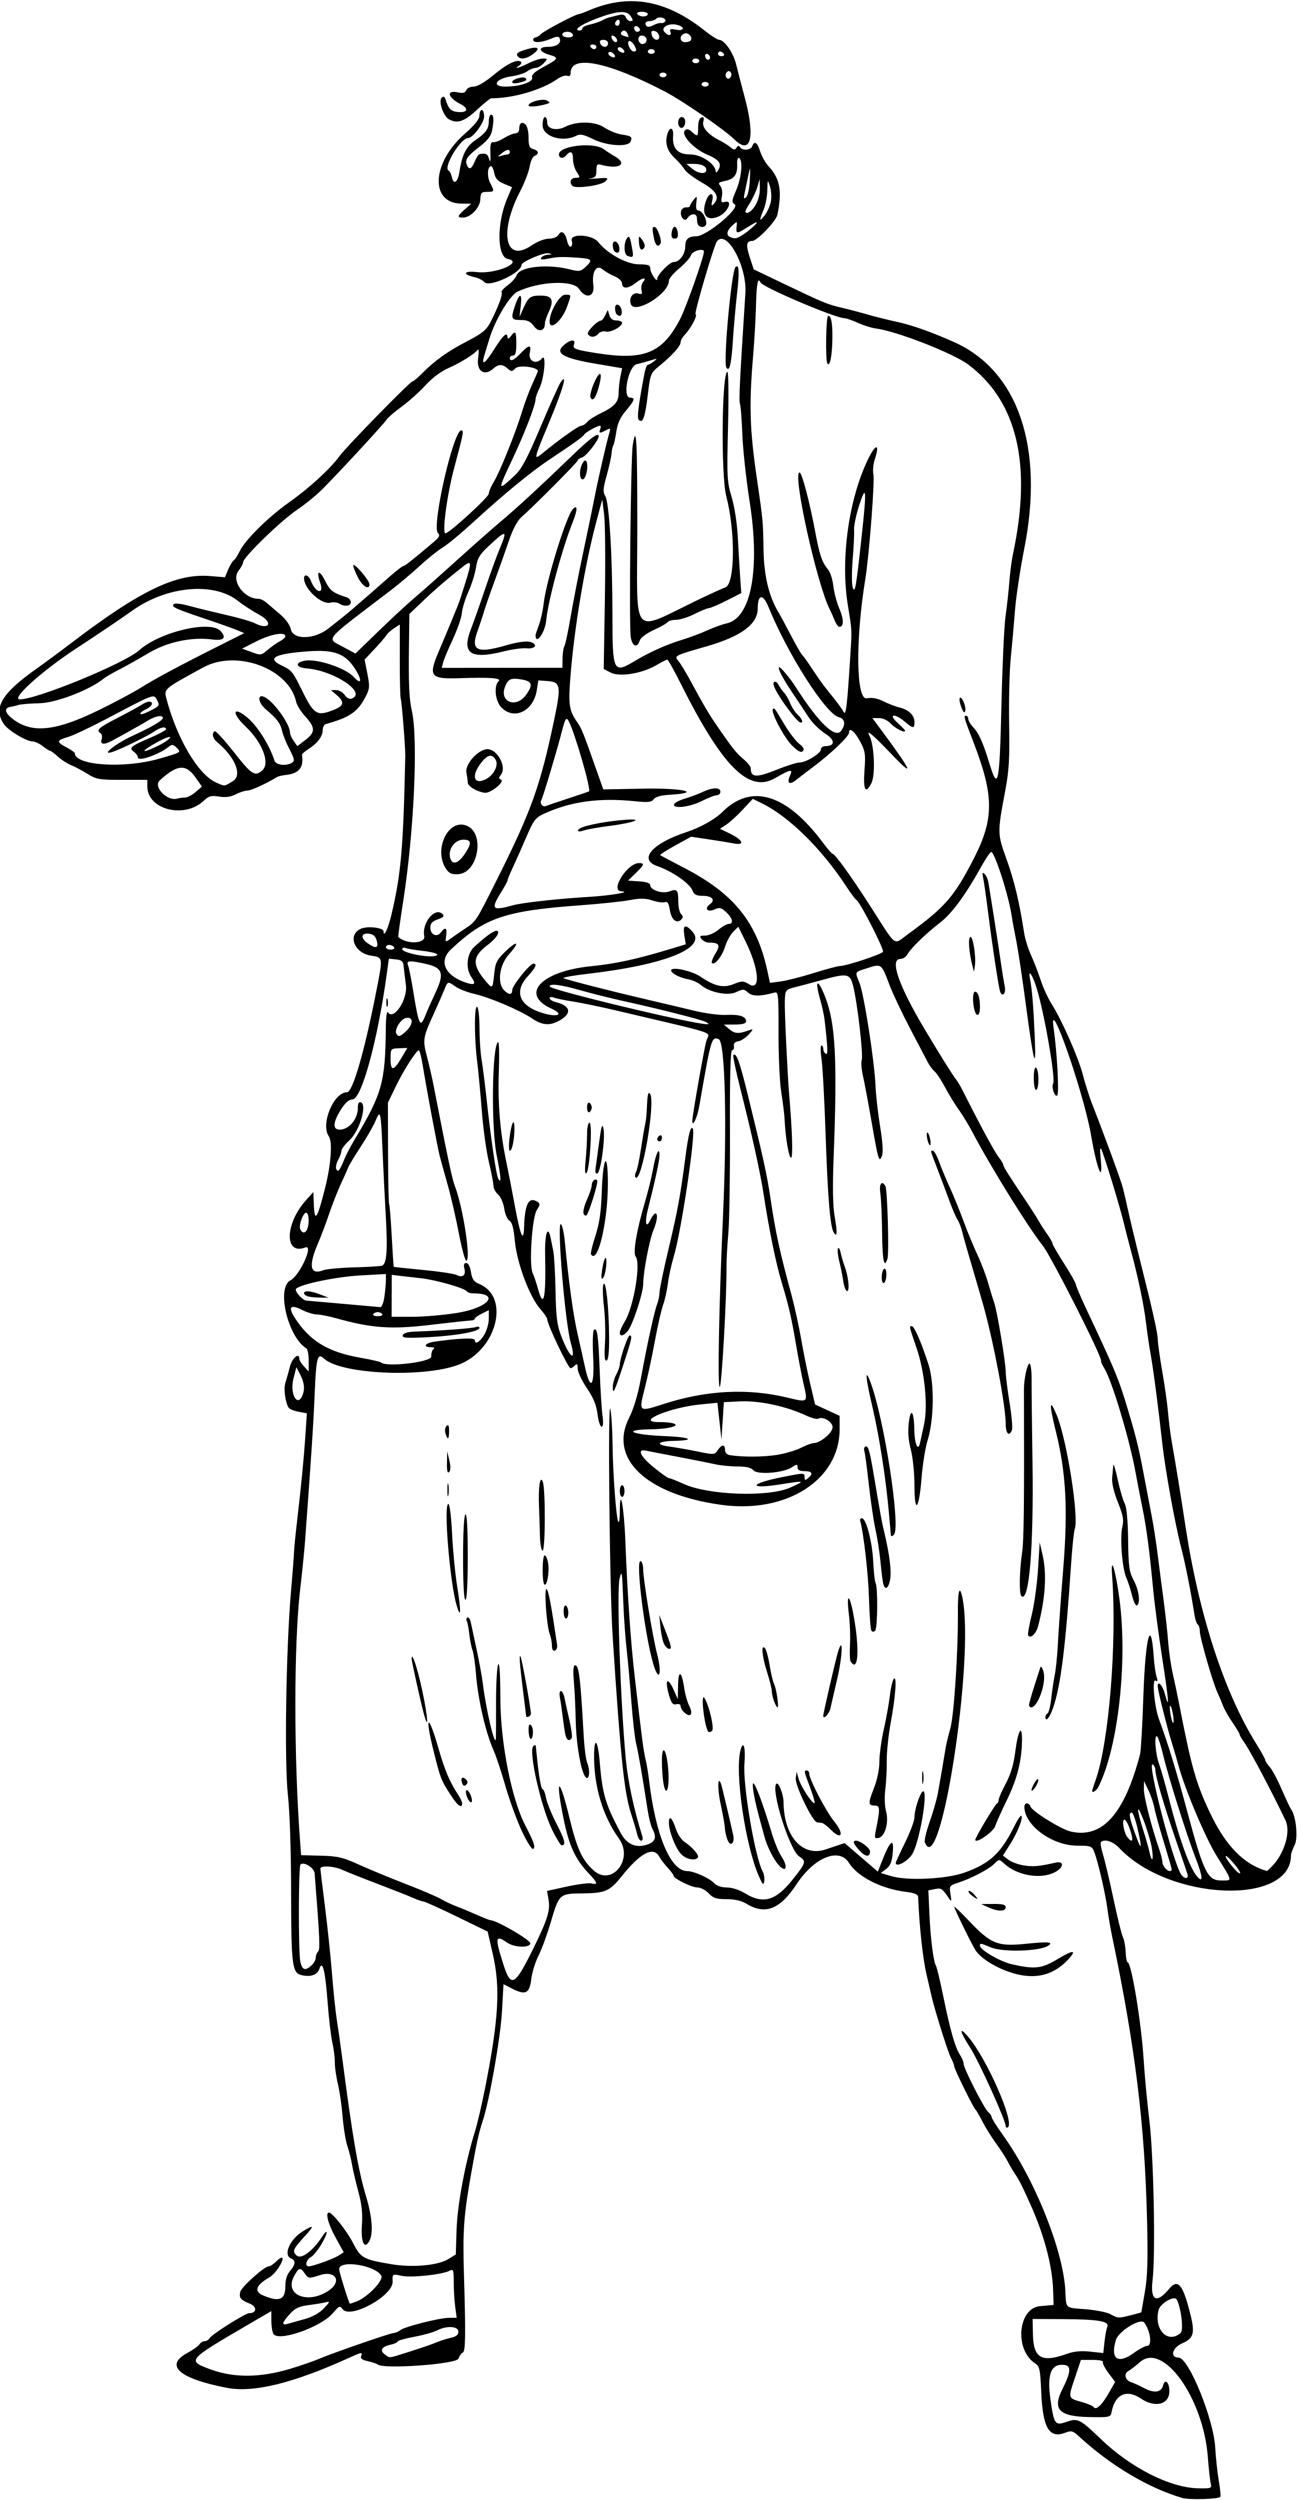 <?xml version="1.0" encoding="UTF-8"?>
<svg version="1.1" viewBox="0 0 520.31 1002.2" xmlns="http://www.w3.org/2000/svg">
<path d="m473.91 1001.3c-13.69-4.054-28.668-12.971-41.287-24.579-2.582-2.375-3.12-2.52-5.721-1.538-6.351 2.397-8.915-2.016-9.526-16.391-0.39-9.18-0.626-10.265-2.507-11.498-8.307-5.443-6.819-22.093 2.044-22.882l5.434-0.483-0.206-6.094c-0.326-9.648-3.618-22.05-9.059-34.129-3.674-8.155-4.293-9.38-6.204-12.277-1.02-1.547-2.375-3.867-3.01-5.156-0.635-1.289-2.692-4.463-4.57-7.053-1.878-2.59-4.373-6.598-5.543-8.906-1.171-2.308-2.393-4.408-2.715-4.666-0.852-0.681-8.535-16.313-8.542-17.38-3e-3 -0.496-0.629-2.097-1.391-3.558-1.138-2.182-6.361-18.772-7.575-24.062-0.178-0.773-1.154-4.992-2.17-9.375-1.479-6.384-2.836-18.983-3.331-30.936-0.041-0.983-1.545-1.587-5.003-2.01-9.758-1.193-19.3-6.065-22.722-11.602-3.89-6.294-13.946-2.216-20.957 8.498-6.615 10.108-12.606 12.473-20.071 7.921-2.049-1.249-4.723-1.871-8.04-1.871-4.089 0-5.36-0.415-7.172-2.344-1.211-1.289-3.231-2.344-4.489-2.344-2.325 0-9.574-3.576-9.574-4.723 0-0.345-1.047-1.758-2.327-3.139-1.28-1.381-2.771-3.341-3.314-4.356-2.397-4.479-7.641-1.752-15.39 8.001-4.478 5.636-6.483 6.503-15.236 6.587-9.556 0.092-9.574 0.109-13.002 11.692-1.449 4.898-3.66 10.915-4.912 13.37-1.252 2.455-2.547 6.674-2.876 9.375-0.701 5.742-2.277 6.497-7.732 3.702l-3.382-1.733-0.607 10.847c-0.598 10.697-5.039 35.911-7.772 44.128-1.515 4.554-2.385 8.496-4.452 20.156-3.128 17.647-3.562 23.569-3.024 41.25 0.736 24.204 0.636 30.879-0.469 31.27-0.516 0.183-1.301 1.286-1.744 2.452-0.832 2.189-29.768 4.294-32.354 2.353-0.516-0.387-2.338-1.003-4.051-1.369-2.138-0.457-2.955-1.079-2.608-1.983 0.655-1.706 0.293-1.667-4.409 0.474-22.736 10.354-38.648 14.288-49.402 12.214-19.098-3.683-25.106-8.931-15.938-13.921 2.32-1.263 4.556-2.853 4.968-3.534 0.412-0.681 1.341-1.238 2.063-1.238s1.65-0.577 2.063-1.283c0.897-1.536 14.301-9.967 15.845-9.967 3.043 0 3.148-2.6 0.154-3.811-3.678-1.488-4.388-2.385-3.768-4.757 0.52-1.988 9.657-10.182 11.354-10.182 0.589 0 1.95-0.879 3.024-1.953 1.074-1.074 2.16-1.746 2.413-1.493 0.925 0.925-2.695 6.463-5.144 7.869-5.454 3.13-6.292 5.653-2.415 7.273 6.44 2.691 8.818 1.698 8.818-3.683 0-2.629 0.635-4.707 1.875-6.137 2.232-2.574 2.392-4.288 0.469-5.027-3.335-1.28-0.618-7.632 4.661-10.894 4.373-2.702 4.711-2.353 1.325 1.368-5.331 5.859-5.677 6.617-3.79 8.325 1.813 1.641 6.34-1.661 10.059-7.336 2.678-4.086 2.608-1.865-0.086 2.731-1.39 2.373-3.326 4.741-4.301 5.263-1.832 0.98-2.47 3.696-0.869 3.696 1.632 0 9.831-2.955 11.964-4.312l2.088-1.328-3.26-5.93c-2.98-5.421-4.187-9.993-2.639-9.993 1.372 0 7.165 7.35 9.725 12.34 3.028 5.901 4.042 6.454 15.345 8.369 8.328 1.411 18.622 0.494 22.691-2.021l3.065-1.895 0.328-10.037c0.326-9.967 3.474-26.794 7.316-39.1 0.966-3.094 2.798-10.898 4.071-17.344 5.479-27.733 6.225-40.398 3.167-53.744l-2.111-9.212-12.389-6.022c-6.814-3.312-12.811-6.022-13.328-6.022-0.516 0-2.324-0.623-4.018-1.385-1.693-0.762-8.141-3.312-14.329-5.668-6.188-2.356-12.579-4.897-14.204-5.646-3.307-1.526-8.765-1.831-8.765-0.49 0 0.48 0.823 7.335 1.829 15.234 1.006 7.899 2.28 20.057 2.831 27.018 0.552 6.961 1.409 15.188 1.905 18.281 0.496 3.094 1.538 10.477 2.315 16.406 4.114 31.398 6.296 44.003 9.429 54.471 2.467 8.241 2.948 14.783 1.312 17.839-1.981 3.702-3.475 0.454-2.98-6.476 0.329-4.597-0.068-8.257-1.448-13.349-1.046-3.858-2.179-8.703-2.519-10.765-0.34-2.062-1.184-5.448-1.876-7.523-0.692-2.075-1.547-7.349-1.9-11.719s-1.204-10.266-1.893-13.102-1.238-6.726-1.223-8.644c0.016-1.918-0.435-5.504-1.002-7.969-0.567-2.465-1.429-9.855-1.916-16.422-0.916-12.351-2.058-16.926-3.272-13.103-0.761 2.398-3.392 3.358-7.022 2.561-3.931-0.863-4.288-3.689-4.322-34.235-0.018-15.748-0.542-31.338-1.277-37.969-1.451-13.098-0.767-58.375 1.233-81.562 0.667-7.734 1.219-14.906 1.227-15.938 7e-3 -1.031 0.5-6.094 1.094-11.25 1.879-16.318 2.823-25.982 3.446-35.267l0.605-9.017-3.351-0.629c-1.843-0.346-3.632-1.084-3.976-1.64-1.353-2.19-2.053-7.655-1.282-10.018 0.447-1.37 1.271-4.284 1.832-6.476 0.904-3.532 3.76-5.817 3.76-3.008 0 0.537 0.844 1.882 1.875 2.989l1.875 2.013v-4.34c0-2.387-0.415-4.597-0.923-4.911-7.499-4.634-12.104-24.338-6.381-27.298 3.759-1.944 9.418-14.504 5.932-13.166-8.467 3.249-8.231-9.479 0.352-19.011l2.896-3.216 0.093 3.216c0.276 9.509 1.221 8.529 4.582-4.753 2.384-9.421 3.052-18.577 1.517-20.769-3.389-4.839 1.878-17.62 7.287-17.68 2.314-0.026 7.068-16.515 11.889-41.238 2.53-12.973 2.558-12.801-2.272-13.526-6.928-1.039-9.585-8.679-3.785-10.884 2.747-1.044 8.815-0.265 8.815 1.132 0 2.778 1.819-0.995 3.115-6.461 3.914-16.506 4.823-26.923 5.59-64.011 0.066-3.182-1.44-22.081-1.809-22.698-0.219-0.366-0.394-7.225-0.388-15.241l0.01-14.575-2.343 1.535c-1.289 0.844-2.65 2.077-3.024 2.739-0.375 0.662-2.496 3.137-4.714 5.499l-4.032 4.295 1.114 5.664c0.995 5.058 0.925 6.032-0.655 9.111-3.178 6.191-6.322 8.362-16.066 11.096-0.645 0.181-1.181 1.291-1.193 2.468-0.024 2.502-2.216 5.361-5.833 7.608-1.415 0.879-2.525 1.906-2.467 2.283 0.772 5.033-1.156 7.436-6.428 8.013-1.474 0.161-3.082 0.54-3.575 0.842-4.271 2.618-10.408 5.424-11.863 5.424-0.98 0-3.09 0.677-4.689 1.504-2.017 1.043-4.058 1.319-6.663 0.903-3.17-0.507-4.135-0.243-6.187 1.69-7.755 7.308-22.587 3.533-22.587-5.748v-2.655l-10.078 7e-3c-9.165 7e-3 -10.418-0.207-13.828-2.358-2.062-1.301-5.038-2.883-6.612-3.517-1.574-0.633-3.982-2.189-5.35-3.458-1.368-1.268-2.756-2.306-3.084-2.306-0.328 0-1.669-0.844-2.98-1.875-1.311-1.031-3.117-1.875-4.014-1.875-2.531 0-9.962-4.494-11.623-7.03-4.264-6.508-0.84-12.263 13.192-22.171 3.179-2.244 9.296-6.761 13.594-10.038 27.786-21.183 42.193-28.17 55.826-27.075l6.075 0.488 1.302-3.116c0.716-1.714 1.719-3.374 2.229-3.689 0.51-0.315 1.584-1.958 2.387-3.65 2.127-4.483 11.368-13.618 19.825-19.599 8.082-5.716 16.432-13.377 20.201-18.536 2.845-3.894 28.324-29.958 29.285-29.958 0.36 0 2.011-1.371 3.67-3.047 5.246-5.302 10.227-8.874 18.007-12.915 6.259-3.251 7.897-4.59 9.555-7.809 3.064-5.951 4.961-11.033 4.437-11.882-0.26-0.421 0.826-1.692 2.415-2.823 1.589-1.131 3.248-3.003 3.688-4.159 1.265-3.328 12.268-4.492 21.199-2.243 3.875 0.976 4.391 0.889 6.505-1.097 2.784-2.616 2.366-3.162-2.696-3.521-6.884-0.489-8.521-0.449-12.256 0.302-2.683 0.54-3.482 0.447-2.991-0.347 0.368-0.596 1.594-1.133 2.724-1.193 1.823-0.097 1.851-0.161 0.246-0.57-1.802-0.459-10.806 3.373-10.834 4.611-0.073 3.271-13.022 9.249-14.965 6.909-0.614-0.74-2.349-1.617-3.854-1.947-5.083-1.116-4.389-2.675 0.912-2.047 7.537 0.893 18.922-3.969 12.365-5.281-4.356-0.871-4.447-14.388-0.165-24.377l1.877-4.379-3.264-1.364c-2.427-1.014-3.41-2.095-3.834-4.218-0.314-1.57-0.891-2.854-1.282-2.854-1.463 0-1.718 4.131-0.411 6.66 1.811 3.503 1.761 3.653-1.222 3.655-2.249 0.002-2.592 0.383-2.687 2.987-0.121 3.336-3.919 7.323-6.975 7.323-2.44 0-2.301-0.606 0.755-3.297l2.578-2.269-3.881-0.03c-12.757-0.097-12.064-16.191 1.202-27.911 4.099-3.621 5.959-5.944 5.959-7.442 0-1.198 0.422-2.177 0.938-2.177 0.516 0 0.938 1.172 0.938 2.604 0 2.565-4.527 8.646-6.437 8.646-2.963 0-10.007 11.639-7.861 12.991 0.526 0.331 1.11 1.411 1.299 2.4 0.69 3.618 2.463 2.491 3.132-1.991 0.986-6.61 2.706-10.044 6.245-12.468 4.327-2.964 5.497-4.597 5.497-7.673 0-1.448 0.422-2.633 0.938-2.633 1.079 0 1.195 2.227 0.341 6.5-0.414 2.068-1.925 3.998-4.922 6.284-4.959 3.783-5.965 5.204-5.164 7.291 0.857 2.233 1.886 1.804 3.182-1.326 0.641-1.547 1.536-2.876 1.989-2.953 2.543-0.434 3.147-0.112 3.771 2.016 0.48 1.637 0.635 0.93 0.511-2.344-0.131-3.482 0.145-4.62 1.075-4.426 0.689 0.144 2.637-0.595 4.329-1.641s3.766-1.902 4.607-1.902c0.859 0 1.53-0.754 1.53-1.719 0-2.381 1-3.147 2.492-1.908 0.709 0.589 1.258 2.873 1.258 5.236 0 3.403 0.353 4.284 1.875 4.682 2.183 0.571 2.462 1.98 0.539 2.718-0.735 0.282-1.626 2.227-1.98 4.322-0.354 2.095-2.047 6.503-3.763 9.794-8.596 16.492-6.108 28.985 4.36 21.892 2.42-1.639 5.366-2.803 7.126-2.812 1.792-0.01 3.347-0.636 3.861-1.555 1.154-2.062 2.7-0.947 3.455 2.494 0.339 1.546 1.022 2.56 1.516 2.254 0.495-0.306 0.643-1.364 0.329-2.352-0.964-3.038 8.173-2.587 10.62 0.524 3.663 4.657 11.481 8.93 16.337 8.93 3.625 0 4.48 0.311 4.504 1.641 0.032 1.759 2.783 5.97 2.783 4.26 0-1.686 4.992-6.838 6.626-6.838 2.34 0 4.624-3.113 4.624-6.302 0-2.839 1.295-4.011 4.433-4.011 4.091 0 17.717-11.358 15.388-12.827-1.274-0.804-1.202-1.467 0.619-5.699 2.129-4.949 2.748-11.875 1.15-12.863-0.53-0.328-0.859 0.806-0.787 2.714 0.151 4.011-1.196 5.769-5.001 6.53-2.457 0.491-2.726 0.799-1.737 1.99 0.677 0.816 0.941 2.55 0.627 4.12-0.459 2.295-0.279 2.642 1.175 2.262 3.469-0.907 1.159 4.309-2.604 5.882-4.877 2.038-7.018-0.869-4.847-6.58 1.258-3.309 3.227-3.167 2.402 0.173-0.44 1.782-0.335 2.283 0.34 1.621 2.886-2.829 1.596-5.395-4.443-8.84-3.268-1.864-6.405-4.216-6.97-5.226s-2.426-3.155-4.136-4.767c-3.079-2.904-3.962-6.426-2.539-10.133 0.95-2.477 2.287-1.659 2.064 1.262-0.393 5.159 1.78 7.567 6.828 7.567 4.478 0 10.176 3.816 10.255 6.869 0.016 0.605 0.473 0.336 1.016-0.598 1.523-2.619 0.401-4.126-4.713-6.325-5.305-2.282-10.352-7.863-8.65-9.565 0.74-0.74 1.505-0.588 2.76 0.548 2.383 2.156 2.526 2.051 2.526-1.856 0-2.103 0.508-3.602 1.314-3.876 0.963-0.328 1.167 0.115 0.764 1.655-0.607 2.323 1.88 5.194 6.513 7.516 1.462 0.733 3.423 1.967 4.356 2.742 1.382 1.147 1.84 1.18 2.461 0.175 0.535-0.866 0.955-0.925 1.404-0.197 0.938 1.517 4.251 1.267 4.879-0.369 0.896-2.334 2.007-1.6 3.192 2.109 0.618 1.934 2.105 4.57 3.304 5.859 4.641 4.987 5.549 9.867 3.616 19.429-0.523 2.589-8.152 10.571-10.103 10.571-2.389 0-2.621 1.569-0.977 6.594l1.569 4.796 11.354 5.441c16.485 7.9 18.173 8.601 23.94 9.944 2.874 0.669 7.546 1.896 10.382 2.726 2.836 0.83 8.044 2.128 11.573 2.885 6.108 1.31 13.907 4.069 23.067 8.158 25.72 11.482 36.167 42.202 28.137 82.739-1.634 8.25-3.314 19.43-3.732 24.844-0.418 5.414-1.182 14.062-1.698 19.219-0.515 5.156-0.803 16.969-0.64 26.25 0.243 13.769-0.043 18.687-1.553 26.719-3.201 17.029-3.197 17.246 0.561 27.656 3.039 8.419 5.108 17.109 7.031 29.531 0.359 2.32 1.613 6.328 2.787 8.906 1.173 2.578 2.91 7.074 3.858 9.991 0.948 2.917 2.882 7.136 4.297 9.375 4.219 6.679 10.734 21.426 12.567 28.447 0.942 3.609 2.536 8.672 3.541 11.25 5.597 14.354 11.828 31.359 12.539 34.219 0.448 1.805 1.615 6.867 2.592 11.25 0.977 4.383 3.925 16.492 6.55 26.91 2.625 10.418 4.773 20.259 4.773 21.87 0 1.611 0.824 7.642 1.831 13.403 1.007 5.761 2.055 13.216 2.33 16.567s0.948 8.625 1.498 11.719c1.462 8.235 3.517 20.906 5.551 34.219 5.376 35.184 15.554 66.369 28.337 86.82 1.968 3.15 3.579 6.075 3.579 6.502 0 0.427 0.796 1.647 1.769 2.711 0.973 1.065 3.133 5.099 4.801 8.967 1.667 3.867 3.357 7.453 3.754 7.969 2.01 2.608 2.913 11.595 1.449 14.426-0.803 1.553-1.461 3.384-1.461 4.069 0 20.35-48.867 18.28-68.847-2.917-2.509-2.661-5.932-3.767-7.332-2.367-0.305 0.305 0.057 2.52 0.805 4.922 0.748 2.402 2.656 10.485 4.241 17.961 1.585 7.477 3.282 14.342 3.771 15.257s0.975 3.549 1.079 5.853c0.104 2.304 0.46 4.192 0.791 4.196 1.516 0.016 5.471 23.974 6.424 38.913 0.428 6.703 1.457 17.672 2.286 24.375 1.732 13.989 2.531 53.774 1.29 64.168-0.982 8.222 1.597 9.531 6.69 3.394 3.17-3.82 5.119-2.036 7.615 6.971 2.956 10.666 2.625 12.676-2.457 14.924-3.98 1.761-4.972 5.7-1.435 5.7 4.052 0 14.066 24.57 14.711 36.094 0.231 4.125 0.881 10.156 1.445 13.402 0.564 3.246 0.823 6.104 0.576 6.351-0.91 0.909-12.523 1.238-15.248 0.431zm11.406-5.887c-0.284-1.16-0.802-5.906-1.153-10.547-1.78-23.58-17.925-46.176-27.183-38.047-1.713 1.504-3.838 3.139-4.722 3.634-1.925 1.077-1.183 3.761 1.239 4.481 0.914 0.272 3.262 1.34 5.217 2.373 4.018 2.124 6.783 1.698 7.531-1.16 0.747-2.855 2.508-1.188 2.508 2.374 0 5.346-5.724 6.8-11.451 2.908-5.598-3.804-10.281-1.728-11.661 5.17-0.475 2.375-0.592 2.406-8.612 2.285-12.556-0.189-15.321-3.013-11.101-11.339 3.262-6.438 3.526-9.164 0.921-9.534-5.483-0.78-7.235 3.446-5.755 13.887 1.411 9.958 1.826 10.523 6.513 8.87 4.405-1.554 5.391-1.06 13.49 6.752 12.116 11.687 27.932 19.71 39.242 19.908 5.243 0.092 5.469 2.8e-4 4.977-2.013zm-40.97-35.968 2.657-4.652-2.692-3.611c-1.481-1.986-2.468-3.973-2.194-4.417 0.274-0.443-1.598-0.806-4.16-0.806h-4.658l-2.406 7.157c-2.8 8.329-2.846 8.164 2.706 9.718 2.347 0.657 4.495 1.564 4.774 2.015 0.909 1.471 3.264-0.659 5.974-5.405zm-327.62-10.039c4.125-1.26 8.977-2.934 10.781-3.719 5.112-2.224 28.411-10.319 30.156-10.477 0.859-0.078 2.125-0.608 2.812-1.179 1.666-1.383 15.774-4.947 19.581-4.947h3.018l-0.596-4.35c-0.328-2.392-0.596-6.837-0.596-9.877 0-5.005-0.157-5.443-1.666-4.636-2.895 1.549-15.46 2.886-19.194 2.042-3.67-0.83-3.782-0.759-3.628 2.289 0.286 5.663-17.036 15.204-20.071 11.054-1.067-1.458-1.407-1.322-3.806 1.529-4.772 5.671-21.835 11.679-23.901 8.416-0.457-0.722-0.837-3.075-0.845-5.231l-0.014-3.919-9.925 5.794c-23.987 14.002-24.06 14.094-13.981 17.717 9.293 3.34 19.828 3.172 31.875-0.508zm337.82-6.259c2.135-1.547 4.519-2.812 5.297-2.812 2.064 0 1.366-5.806-1.116-9.294-1.474-2.07-10.375 3.376-11.447 7.004-2.244 7.6 0.834 9.761 7.266 5.103zm-290.21-0.545c4.236-1.331 8.969-2.962 10.518-3.625 1.549-0.663 4.186-1.505 5.859-1.873 2.144-0.471 3.043-1.2 3.043-2.469 0-2.227-4.756-2.487-8.62-0.471-1.39 0.725-5.503 1.869-9.141 2.541s-6.614 1.52-6.614 1.883c0 0.363-1.261 0.936-2.802 1.275-3.606 0.792-4.502 2.298-2.319 3.895 2.137 1.562 1.013 1.692 10.075-1.156zm263.29 0.945c2.865-1.03 5.691-1.303 9.37-0.905l5.268 0.571 0.478-4.486c0.263-2.467 0.775-5.198 1.138-6.069 0.923-2.212-3.652-2.976-18.246-3.047l-11.719-0.057 0.147 6.361c0.216 9.374 3.532 11.24 13.563 7.632zm45.659-8.413c1.258-1.117 0.086-10.639-1.656-13.457-0.982-1.589-6.521 1.667-7.181 4.222-2.028 7.847 3.681 13.813 8.837 9.235zm-351.37-5.473c3.364-0.938 6.16-2.483 7.969-4.404 2.296-2.437 2.456-2.868 0.911-2.446-1.031 0.282-4.137 0.8-6.902 1.151-3.992 0.507-5.578 1.245-7.707 3.583-3.085 3.389-3.435 4.673-1.095 4.019 0.902-0.252 3.973-1.109 6.823-1.904zm331.43-1.625c2.291-0.577 4.166-1.104 4.166-1.172 7.1e-4 -0.068 0.63-3.698 1.399-8.067 1.085-6.164 1.284-12.677 0.888-29.062-0.925-38.289-4.722-69.107-13.978-113.46-0.699-3.352-1.567-8.414-1.928-11.25-0.744-5.849-3.769-18.896-5.257-22.676-0.927-2.355-1.369-2.519-6.781-2.519-10.092 0-21.219-8.163-21.219-15.567 0-1.792 1.763-1.869 2.44-0.106 0.766 1.996 12.275 9.126 16.167 10.014 12.632 2.885 21.475-6.993 27.769-31.021 0.338-1.289 0.925-11.625 1.306-22.969 0.808-24.089 3.037-32.606 4.172-15.938 0.211 3.094 0.72 6.64 1.131 7.881 0.562 1.696 0.457 2.076-0.423 1.532-1.481-0.915-0.466 10.456 1.376 15.431 3.505 9.463 7.008 20.887 11.213 36.562 6.635 24.741 8.274 28.125 13.616 28.125 4.742 0 4.875 0.766-1.703-9.844-4.576-7.381-12.887-27.121-15.392-36.562-0.547-2.062-1.803-6.353-2.791-9.535-1.876-6.046-5.442-20.414-5.442-21.93 0-2.422 1.93-0.404 2.838 2.966 1.955 7.261 1.66 3.158-1.018-14.157-1.476-9.539-3.138-22.195-3.695-28.125-1.386-14.767-2.688-24.654-4.197-31.875-0.701-3.352-1.964-9.891-2.809-14.531-2.429-13.354-9.551-37.055-12.536-41.719-0.825-1.289-1.409-2.651-1.299-3.026 0.455-1.54-20.091-42.089-23.406-46.193-5.552-6.875-20.996-31.768-27.919-45-1.619-3.094-4.17-7.312-5.67-9.375-1.5-2.062-3.973-6.096-5.495-8.962-1.522-2.867-3.425-5.759-4.23-6.427-0.805-0.668-2.039-2.33-2.744-3.694-0.704-1.364-3.923-7.509-7.153-13.656-3.23-6.147-6.918-13.952-8.194-17.344-3.195-8.49-3.225-8.514-8.496-6.825-5.685 1.821-5.407 1.348-3.532 6.01 1.849 4.596 6.066 31.71 6.458 41.523 0.144 3.609 0.966 10.86 1.827 16.112 1.016 6.201 1.272 10.31 0.73 11.719-1.146 2.975-1.456 1.939-4.267-14.237-1.299-7.477-2.822-15.579-3.385-18.006-0.563-2.427-0.766-5.222-0.452-6.212 0.662-2.085-1.738-22.891-3.398-29.454-1.339-5.296-2.148-5.45-12.959-2.471-3.867 1.066-8.436 2.284-10.152 2.708-4.075 1.006-4.203 1.179-4.335 5.857-0.112 3.997 1.083 29.362 1.757 37.266 1.255 14.723 1.571 25.312 0.756 25.312-0.892 0-2.251-8.076-2.602-15.469-0.098-2.062-0.694-6.914-1.324-10.781-0.63-3.867-1.123-14.543-1.095-23.724 0.046-15.32-0.082-16.657-1.556-16.254-5.808 1.588-8.895 1.597-10.624 0.033-1.638-1.483-2.065-1.502-4.778-0.217-3.445 1.631-10.852 0.103-14.328-2.956-1.031-0.908-3.384-1.919-5.228-2.247-3.599-0.64-7.325-2.864-6.38-3.808 1.094-1.094 8.455 0.688 11.566 2.799 5.739 3.895 9.181 4.673 13.33 3.013 3.35-1.341 3.89-1.337 6.17 0.047 4.757 2.886 4.017-6.197-1.4-17.181l-2.891-5.862-2.033 2.007c-1.118 1.104-2.592 3.794-3.276 5.978-1.239 3.957-4.2 7.624-5.283 6.542-0.313-0.313 0.327-2.022 1.424-3.796 2.124-3.437 1.551-4.373-2.679-4.373-0.926 0-2.209-0.633-2.851-1.406-0.989-1.192-0.777-1.406 1.391-1.406 1.407 0 3.811-1.055 5.343-2.344 1.532-1.289 3.386-2.344 4.12-2.344 2.063 0 1.581-2.254-1-4.679-1.994-1.873-2.672-2.039-4.654-1.136-2.861 1.303-4.301-0.295-1.868-2.074 2.329-1.703 0.879-3.361-2.94-3.361-2.506 0-3.433-0.482-4.053-2.109-1.101-2.889-8.1-7.735-14.231-9.854-7.512-2.596-1.937-9.067 11.659-13.53 5.646-1.853 11.574-5.159 14.5-8.084 11.649-11.649 25.784-7.324 40.425 12.37 1.772 2.383 3.474 4.333 3.784 4.333 0.94 0 7.571 9.211 15.185 21.094 10.829 16.9 9.004 15.527 14.93 11.228 15.086-10.945 18.8-15.239 26.801-30.981 7.787-15.323 7.748-24.713-0.189-45.404-4.147-10.81-4.273-11.25-3.234-11.25 0.499 0 0.908 0.553 0.908 1.23s0.799 2.087 1.775 3.135c2.479 2.661 4.091 6.203 6.66 14.637 3.517 11.547 4.115 8.658 4.864-23.487 0.369-15.837 1.102-31.748 1.629-35.358 0.527-3.609 1.206-9.727 1.508-13.594 0.302-3.867 0.957-8.93 1.454-11.25 7.716-35.977 1.753-61.335-17.891-76.087-6.045-4.54-28.865-13.448-37.048-14.463-1.67-0.207-4.881-1.214-7.135-2.236-2.254-1.023-4.731-1.872-5.505-1.887-3.731-0.072-32.769-12.438-33.594-14.306-1.031-2.334-1.591 0.435-1.799 8.902-0.13 5.285-0.648 14.46-1.15 20.39-1.692 19.982-1.391 29.616 1.551 49.688 2.38 16.235 2.445 16.936 2.609 28.125 0.154 10.472 2.198 18.925 6.12 25.312 0.475 0.773 2.63 4.781 4.79 8.906 2.16 4.125 4.22 7.711 4.58 7.969 0.359 0.258 2.174 2.789 4.034 5.625 1.859 2.836 4.23 6.211 5.268 7.5 5.04 6.258 6.427 8.103 7.296 9.702 0.96 1.766 1.412-2.028 2.715-22.801 0.656-10.459 0.709-9.415-1.03-20.182-2.95-18.262 0.357-42.166 8.042-58.125 3.186-6.616 4.938-6.609 2.753 0.011-0.595 1.802-0.833 4.436-0.529 5.852 0.591 2.753-1.708 32.599-3.232 41.95-4.003 24.563-3.71 48.661 0.58 47.856 2.146-0.403 4.222-0.031 6.666 1.193 1.952 0.978 4.815 2.082 6.362 2.453 3.75 0.9 6.094 3.143 6.094 5.83 0 2.77-0.478 2.752-3.921-0.145-4.135-3.479-6.749-3.04-2.876 0.483 1.676 1.524 3.047 2.949 3.047 3.166 0 1.071-3.842-0.813-5.708-2.8-1.268-1.349-3.182-2.255-4.766-2.255h-2.647l3.514 4.744c12.453 16.811 13.694 19.701 4.191 9.757-7.626-7.978-10.399-10.307-8.896-7.47 1.975 3.729 2.468 15.839 0.777 19.108-2.361 4.565-3.33 2.691-2.749-5.316 0.466-6.417 0.273-7.697-1.714-11.385-2.283-4.236-4.499-5.989-4.499-3.56 0 1.469-7.485 8.594-14.506 13.808-2.43 1.805-5.427 4.097-6.659 5.093-2.721 2.201-3.89 1.365-2.465-1.763 1.243-2.728 0.282-2.555-6.088 1.098-10.453 5.994-21.112-4.722-37.74-37.943-2.645-5.285-5.071-9.609-5.39-9.609-0.319 0-2.32 1.02-4.447 2.266-5.695 3.338-14.674 4.78-18.248 2.932l-2.781-1.438 0.466-27.895c0.256-15.342 0.125-30.638-0.292-33.989l-0.758-6.094-2.489 9.375c-4.449 16.757-8.633 41.652-10.183 60.577-1.012 12.359-0.705 14.561 2.715 19.468 1.678 2.407 2.377 4.156 7.725 19.331l2.644 7.5 16.074-0.318c15.943-0.316 24.161 1.679 10.226 2.482-3.208 0.185-5.408 0.82-6.095 1.76-0.886 1.212-2.219 1.353-7.563 0.802-14.305-1.474-25.741 0.112-36.488 5.059-3.308 1.523-4.122 2.594-6.911 9.095-1.738 4.053-4.164 9.52-5.391 12.15s-2.23 5.064-2.23 5.409c0 0.346-0.985 2.202-2.188 4.125-4.748 7.589-4.239 8.245 4.532 5.838 3.71-1.018 18.255-2.62 30.204-3.327 8.713-0.515 17.511-2.01 13.038-2.215-4.603-0.211 2.378-11.331 7.113-11.331 2.349 0 2.115 0.697-1.371 4.077l-3.047 2.954 4.453 0.286c2.926 0.188 4.453 0.711 4.453 1.527 0 1.988 4.883 3.579 7.7 2.508 3.092-1.176 3.55-0.648 3.55 4.085 0 2.131 0.506 4.381 1.125 5 0.838 0.838 0.854 1.396 0.063 2.187-1.837 1.837-3.943 0.097-4.561-3.768-0.437-2.735-0.955-3.576-1.962-3.19-0.752 0.289-3-0.014-4.995-0.672-2.8-0.924-4.869-0.961-9.071-0.161-2.994 0.57-11.772 1.496-19.506 2.058-30.643 2.226-38.664 4.949-52.24 17.736-4.844 4.562-2.543 10.198 5.326 13.043 4.155 1.503 4.958 0.99 2.947-1.881-2.474-3.531-1.956-9.396 1.076-12.187 6.106-5.62 9.609-7.721 9.609-5.763 0 1.056-1.773 3.14-4.251 4.997-6.176 4.628-6.301 8.028-0.54 14.742 2.485 2.896 2.582 2.803 3.191-3.096 0.469-4.547 1.029-5.683 4.43-8.983 4.922-4.777 6.068-3.993 1.521 1.041-3.885 4.3-4.858 11.568-1.94 14.486 1.935 1.935 3.213 1.868 3.22-0.167 7e-3 -1.772 7.082-10.547 8.504-10.547 1.614 0 0.873 1.63-2.331 5.128-5.636 6.153-3.282 11.887 6.026 14.676 6.186 1.853 8.702 0.562 3.491-1.791-12.73-5.749-4.176-14.948 15.778-16.968 10.021-1.014 18.112-2.765 31.672-6.851l6.428-1.937-0.58-3.628c-0.66-4.129 0.321-4.619 3.155-1.576 6.153 6.605-10.669 13.411-42.151 17.054-5.93 0.686-10.148 1.478-9.375 1.76 2.703 0.985 19.322 5.24 31.875 8.161 6.961 1.62 16.185 3.803 20.499 4.851 4.313 1.048 10.009 1.802 12.656 1.674 5.4-0.26 8.095 0.578 8.095 2.517 0 0.929-1.287 1.315-4.453 1.337l-4.453 0.031 2.284 1.901c2.204 1.834 3.624 1.875 8.175 0.234 1.421-0.512 1.332-0.188-0.498 1.821-1.224 1.344-3.123 2.572-4.219 2.728-1.302 0.186-1.897 0.853-1.717 1.925 0.152 0.902-0.169 1.641-0.712 1.641-0.675 0-0.952 10.319-0.875 32.578 0.062 17.918-0.235 36.375-0.659 41.016-0.424 4.641-0.748 10.547-0.72 13.125 0.128 11.602-1.935 48.281-2.716 48.281-0.931 0-0.312-32.791 1.283-67.969 1.693-37.343 0.904-70.457-1.704-71.457-2.864-1.099-3.062-0.416-7.78 26.857-0.801 4.63-2.8 8.805-2.8 5.848 0-1.936 4.677-28.523 5.625-31.976 1.094-3.984 6.603-2.121-36.094-12.207-6.188-1.462-13.992-3.079-17.344-3.595-3.352-0.516-6.832-1.236-7.734-1.601-0.91-0.368-1.641-0.246-1.641 0.273 0 0.515 1.158 1.227 2.573 1.582 5.68 1.425 6.441 4.287 1.88 7.068-4.069 2.481-7.233 2.346-11.406-0.486-4.846-3.288-16.907-8.443-23.047-9.85-2.836-0.65-6.276-1.967-7.645-2.928-3.216-2.257-3.167-2.27-4.605 1.3-0.675 1.676-2.608 6.071-4.296 9.768-4.208 9.218-4.384 10.321-2.669 16.729 0.826 3.087 2.077 8.566 2.779 12.175 5.765 29.634 7.327 37.001 8.477 40.002 3.297 8.596 6.528 29.842 4.539 29.842-0.485 0-1.825-4.957-2.978-11.016-1.153-6.059-3.172-14.812-4.486-19.453-1.314-4.641-2.768-9.914-3.231-11.719-0.872-3.4-5.111-26.063-6.796-36.328-0.529-3.223-1.208-5.843-1.51-5.824-1.052 0.068-6.104 7.984-9.24 14.477l-3.16 6.544 0.054 20.008c0.029 11.005 0.225 20.294 0.435 20.643 0.21 0.349 0.676 6.12 1.036 12.823 0.36 6.703 0.722 12.247 0.803 12.319 0.082 0.072 5.407 0.633 11.833 1.246 6.426 0.613 12.447 1.522 13.379 2.021 2.364 1.265 3.787 0.095 3.12-2.563-0.391-1.559-0.166-2.241 0.742-2.241 0.79 0 1.534 1.433 1.885 3.633 0.458 2.863 1.159 3.872 3.308 4.763 12.587 5.214 7.03 26.665-8.398 32.42-14.154 5.279-47.09 3.757-53.798-2.487-2.639-2.456-3.141-0.594-3.756 13.937-0.544 12.847-1.254 23.742-3.83 58.828-0.303 4.125-1.175 12.773-1.938 19.219-2.641 22.305-2.634 68.369 0.017 102.98l0.312 4.074 7.856 0.199c6.791 0.172 8.872 0.66 15.356 3.606 4.125 1.874 12.562 5.363 18.75 7.752 6.188 2.389 12.516 5.09 14.062 6.002 1.547 0.912 4.289 2.211 6.094 2.887 1.805 0.676 5.509 2.218 8.231 3.427s5.237 2.197 5.589 2.197c2.419 0 16.212 8.045 15.966 9.312-0.368 1.892-6.526 1.639-9.42-0.388-4.639-3.249-4.846-2.018-1.455 8.644 3.065 9.637 4.576 8.892 11.859-5.849 5.864-11.869 7.035-15.581 6.296-19.955l-0.593-3.509 7.972-1.748c4.384-0.961 8.834-1.522 9.889-1.246 2.681 0.701 2.4-0.274-1.162-4.038-5.766-6.092-8.116-11.496-10.565-24.295-2.855-14.922-0.942-13.672 2.789 1.822 3.043 12.636 5.121 17.165 9.785 21.327 7.3 6.514 16.061-4.529 10.126-12.764-6.442-8.939-9.994-20.674-9.994-33.021 0-8.132 1.504-6.755 2.239 2.049 1.099 13.173 2.241 17.05 8.471 28.752 2.336 4.388 5.919 6.032 10.248 4.703 3.639-1.117 4.309-2.94 2.394-6.518-0.562-1.051-1.39-4.293-1.84-7.204-2.158-13.979-3.794-23.442-4.643-26.856-0.512-2.062-1.359-9.445-1.882-16.406s-1.379-16.453-1.903-21.094c-0.524-4.641-1.124-12.867-1.334-18.281-0.536-13.802-0.574-14.058-1.535-10.312-1.187 4.625 0.354 49.235 2.493 72.188 0.834 8.943 3.232 20.215 6.534 30.703 0.412 1.31 0.274 2.109-0.365 2.109-0.566 0-1.287-1.16-1.602-2.578-0.315-1.418-1.363-4.964-2.329-7.879-2.869-8.66-4.294-22.25-7.506-71.574-1.232-18.922-1.994-96.35-0.895-90.938 0.419 2.062 0.808 8.391 0.864 14.062 0.117 11.787 1.512 30.328 2.344 31.159 0.308 0.308 0.559-1.409 0.559-3.816 0-11.223 1.683-2.644 2.222 11.328 0.829 21.485 2.153 40.645 3.775 54.609 2.892 24.907 3.511 29.638 4.295 32.812 0.445 1.805 1.084 5.602 1.419 8.438 2.63 22.237 8.638 36.562 15.334 36.562 2.644 0 8.804 2.748 10.727 4.785 1.058 1.121 2.961 1.779 5.156 1.782 2.05 3e-3 5.019 0.953 7.229 2.314 7.279 4.483 12.34 3.045 19.077-5.422 5.494-6.904 5.637-7.403 2.674-9.344-3.831-2.51-11.458-26.768-9.152-29.109 0.852-0.865 2.864 4.189 2.883 7.242 0.087 13.8 7.54 22.211 16.893 19.062l7.582-2.553 13.327 11.47 1.75-4.455c3.177-8.087 4.761-9.345 4.246-3.372-0.336 3.894-0.94 5.438-2.625 6.71l-2.189 1.651 4.174 1.243c6.619 1.971 22.222 1.201 29.548-1.459 10.119-3.673 14.467-7.759 19.875-18.675 1.235-2.494 2.465-4.315 2.733-4.047 0.822 0.822-1.473 6.647-4.498 11.417l-2.872 4.529 2.194 1.674c1.207 0.921 4.011 1.952 6.231 2.292 3.756 0.575 6.013 0.374 12.604-1.12 3.61-0.818 3.475 1.935-0.188 3.829-5.735 2.966-15.058 1.385-20.353-3.451-2.017-1.842-2.033-1.842-3.952 0.078-2.209 2.209-9.223 5.88-14.499 7.589-3.473 1.125-3.582 1.288-3.054 4.581 0.47 2.929 0.382 3.17-0.618 1.693-2.718-4.017-3.071-4.25-5.648-3.73l-2.607 0.526 0.426 9.495c0.448 9.981 1.613 19.134 2.646 20.789 0.337 0.54 1.691 6.235 3.008 12.656 2.754 13.425 4.659 20.038 6.644 23.069 0.769 1.173 1.398 2.727 1.398 3.452 0 1.853 8.263 18.06 9.9 19.418 0.742 0.616 1.35 1.52 1.35 2.009s2.004 3.68 4.453 7.091c12.865 17.916 24.302 46.448 25.084 62.572 0.35 7.222-0.216 6.701 7.964 7.332 4.126 0.318 8.661 1.208 10.078 1.976 3.162 1.715 3.134 1.714 8.255 0.424zm-50.21-75.827c0-2.251-10.798-26.084-14.207-31.358-4.176-6.459-4.698-8.868-1-4.613 7.533 8.668 18.983 34.686 16.059 36.493-0.469 0.29-0.852 0.055-0.852-0.522zm1.003-61.898c-5.954-2.141-11.228-5.602-13.136-8.62-1.672-2.644-8.492-16.599-8.492-17.375 0-0.312 2.637 2.213 5.859 5.611 8.846 9.326 11.502 10.401 22.833 9.242 9.143-0.935 11.364-0.726 8.841 0.833-3.579 2.212-18.117 2.591-22.89 0.597-4.235-1.769-4.331-1.784-4.331-0.643 0 1.638 8.148 6.372 12.749 7.407 9.377 2.109 11.971 1.802 18.619-2.201 6.295-3.79 7.669-3.576 3.721 0.58-6.204 6.531-14.098 8.048-23.773 4.568zm-8.034-25.792-2.812-1.288 4.922-0.042c3.769-0.032 4.922 0.287 4.922 1.364 0 1.741-3.188 1.726-7.031-0.034zm-6.494-4.674c-0.994-0.752-1.589-1.585-1.322-1.851s1.25 0.362 2.186 1.397c1.994 2.203 1.671 2.372-0.864 0.454zm-85.285-7.48c-5.515-12.247-9.875-41.901-7.477-50.849 1.137-4.242 2.096-0.953 1.566 5.371-0.711 8.479 4.191 37.473 7.326 43.33 0.523 0.977 0.798 2.704 0.612 3.837-0.286 1.74-0.601 1.477-2.027-1.689zm7.662-4.922c-1.979-2.257-4.615-7.589-5.563-11.25-0.434-1.676-1.231-4.629-1.772-6.562-2.102-7.516-3.372-14.392-2.732-14.787 0.703-0.434 4.066 8.558 7.373 19.709 1.07 3.609 2.792 7.828 3.825 9.375 2.972 4.447 2.09 7.189-1.131 3.516zm47.085-0.742c0-0.279 1.688-3.95 3.75-8.158s3.75-8.756 3.75-10.107c0-3.69 2.916-11.64 3.765-10.266 1.333 2.156-1.719 19.289-4.374 24.557-1.556 3.087-6.891 6.164-6.891 3.974zm-86.055-3.504c-2.269-2.415-4.883-9.143-4.883-12.568 0-3.186 1.311-2.033 2.793 2.458 0.687 2.082 2.219 4.42 3.405 5.197 3.157 2.069 5.998 5.339 5.433 6.254-0.947 1.533-4.761 0.776-6.748-1.341zm71.58-1.35c-2.557-2.758-3.005-4.014-1.43-4.014 1.693 0 5.592 2.978 5.592 4.271 0 2.412-1.789 2.302-4.162-0.257zm-135.44-7.935c-1.998-4.289-4.967-12.439-6.596-18.111-1.629-5.672-3.726-12-4.66-14.062-3.195-7.058-6.327-20.611-7.108-30.758-0.31-4.026-0.931-8.287-1.38-9.467s-1.031-4.099-1.293-6.486c-0.262-2.386-0.726-4.742-1.03-5.234-0.304-0.492-0.171-1.13 0.295-1.419 0.466-0.288 1.078 0.632 1.358 2.045 0.281 1.413 1.34 6.365 2.353 11.006 1.013 4.641 2.126 10.758 2.473 13.594 1.26 10.301 4.775 25.228 5.189 22.031 0.067-0.516 0.105-6.944 0.085-14.285-0.02-7.341 0.348-14.302 0.816-15.469 0.564-1.405 0.874 3.264 0.916 13.816 0.071 17.665 4.482 39.998 10 50.625 3.532 6.803 4.182 8.756 3.131 9.406-0.503 0.311-2.55-2.943-4.549-7.232zm12.281-0.213c-4.509-9.06-9.669-31.755-7.673-33.75 0.613-0.613 0.968-0.546 1.046 0.197 0.064 0.619 0.232 2.285 0.373 3.703 0.796 8.033 1.733 13.359 2.349 13.359 0.386 0 0.999 1.581 1.361 3.514s2.284 6.652 4.27 10.487c3.325 6.42 3.806 8.498 1.966 8.498-0.386 0-2.048-2.704-3.692-6.009zm70.184 3.807c-0.545-1.434-1.013-3.529-1.039-4.656-0.026-1.127-0.807-5.543-1.735-9.814-1.383-6.361-1.141-12.022 0.322-7.529 0.343 1.055 3.447 14.2 4.719 19.989 0.739 3.362-1.124 5.013-2.267 2.009zm79.091 0.941c-0.266-0.694 0.62-4.385 1.968-8.203 1.349-3.818 2.837-9.051 3.306-11.63 0.884-4.857 2.486-14.197 3.134-18.281 0.205-1.289 1.024-4.664 1.821-7.5 1.489-5.301 3.159-30.941 3.037-46.639-0.07-8.993 0.768-11.246 1.918-5.157 4.723 25.001-9.055 113.39-15.184 97.411zm20.23-1c0-0.868 7.938-14.168 8.628-14.457 0.411-0.172 0.747-0.851 0.747-1.509 0-0.658 1.284-3.603 2.854-6.545 2.019-3.784 3.153-7.661 3.875-13.257 1.04-8.055 2.661-10.766 2.627-4.393-0.044 8.267-1.841 15.547-5.91 23.941-2.302 4.75-4.463 9.565-4.802 10.7-0.708 2.369-8.019 7.402-8.019 5.519zm-39.911-3.506c1.78-8.707 1.759-10.17-0.147-10.17-2.931 0-3-0.753-0.629-6.803 1.395-3.559 2.25-7.677 2.25-10.837 0-2.803 0.817-8.735 1.816-13.182s2.071-10.409 2.383-13.249c0.312-2.84 0.979-5.793 1.483-6.562 1.428-2.18 0.865 6.561-1.111 17.233-0.943 5.091-1.671 12.052-1.619 15.469 0.052 3.417-0.208 8.566-0.579 11.443-0.388 3.01-0.261 6.728 0.3 8.757 1.22 4.418-0.415 10.197-3.027 10.7-1.535 0.296-1.678-0.063-1.119-2.8zm-17.908-0.419c-1.458-1.467-3.072-2.72-3.588-2.785-0.516-0.065-1.418-0.182-2.005-0.261-1.858-0.249-8.932-14.93-8.55-17.745l0.347-2.554 0.79 2.812c0.839 2.99 5.221 9.79 6.33 9.824 0.364 0.011-0.375-2.732-1.641-6.095-2.623-6.968-2.631-7.01-1.364-7.01 0.516 0 0.938 0.539 0.938 1.198 0 2.304 6.733 15.223 10.034 19.251 4.081 4.98 3.033 7.713-1.289 3.364zm-152.25-13.682c-4.047-6.172-4.29-6.787-7.042-17.823-3.639-14.597-2.235-15.622 1.883-1.375 2.641 9.137 4.434 13.384 7.899 18.714 1.507 2.318 1.991 3.873 1.393 4.471-0.598 0.598-2.036-0.788-4.134-3.988zm6.724 1.299c-0.635-1.187-0.988-2.662-0.783-3.276 0.211-0.633 0.873-0.182 1.528 1.041 0.635 1.187 0.988 2.662 0.783 3.276-0.211 0.633-0.873 0.182-1.528-1.041zm78.315-6.527c-0.318-1.923-0.583-5.796-0.588-8.606-0.016-7.732 2.037-4.561 2.586 3.995 0.474 7.39-0.983 10.753-1.998 4.611zm147.56 3.01c0.059-1.572 2.713-5.639 2.716-4.164 2e-3 0.773-0.616 2.225-1.373 3.226-0.757 1.001-1.361 1.423-1.343 0.938zm24.342 0.173c0-0.193 0.618-2.103 1.373-4.244 5.38-15.249 8.584-55.138 6.596-82.124-0.64-8.687 1.43-1.971 2.964 9.617 3.299 24.921-0.511 59.22-8.33 74.993-0.879 1.773-2.604 2.938-2.604 1.758zm-252.55-3.002c-0.793-2.066 0.078-2.936 1.507-1.507 0.786 0.786 0.818 1.401 0.109 2.11s-1.18 0.533-1.616-0.603zm184.37-2.273c0-2.32 0.183-3.269 0.406-2.109 0.223 1.16 0.223 3.059 0 4.219-0.223 1.16-0.406 0.211-0.406-2.109zm-135.72-1.641c-1.602-3.942-3.015-13.535-3.142-21.328-0.076-4.641-0.399-11.496-0.718-15.234-0.399-4.665-0.258-6.797 0.449-6.797 1.589 0 2.136 4.503 3.508 28.855 0.24 4.269 0.844 8.831 1.341 10.139 1.72 4.523 0.335 8.727-1.437 4.365zm-21.331-13.894c-0.387-0.393-0.703-1.995-0.703-3.559 0-2.033 0.288-2.556 1.011-1.833 0.556 0.556 0.872 2.157 0.703 3.559-0.169 1.401-0.624 2.226-1.011 1.833zm13.963-2.043c-0.266-1.418-0.737-4.688-1.048-7.266-0.311-2.578-0.793-5.848-1.072-7.266-0.279-1.418-0.1-2.578 0.398-2.578 0.498 0 1.134 1.16 1.414 2.578 0.279 1.418 1.173 5.464 1.985 8.991 0.812 3.527 1.239 6.796 0.949 7.266-0.994 1.608-2.143 0.853-2.626-1.725zm57.276-0.892c-1.669-3.029-3.023-16.002-1.391-13.327 1.909 3.13 3.992 12.259 2.988 13.092-0.651 0.541-1.37 0.646-1.597 0.234zm-114.03-7.451c-1.204-4.536-4.79-20.707-4.79-21.6 0-3.38 2.252 3.316 4.259 12.667 2.31 10.759 2.683 17.044 0.531 8.933zm249.27 1.601c0-0.485 0.392-1.125 0.872-1.421 0.48-0.296 1.136-2.958 1.458-5.915s0.968-7.274 1.434-9.595c0.466-2.32 1.029-8.016 1.25-12.656 0.221-4.641 1.164-17.859 2.094-29.373 1.963-24.288 1.196-38.779-2.936-55.479-2.761-11.161-2.615-13.66 0.378-6.465 4.019 9.66 8.974 41.061 7.198 45.618-0.351 0.901-1.032 7.544-1.512 14.763-2.181 32.753-4.128 48.197-7.179 56.953-1.386 3.977-3.056 5.929-3.056 3.571zm-208.15-0.29c-2.642-21.171-2.972-24.642-2.283-23.953 0.492 0.492 4.169 20.731 4.181 23.015 5e-3 0.933-1.788 1.819-1.898 0.938zm119.09-0.139c0-1.036 4.765-21.722 5.853-25.408 2.186-7.407 1.963 1.117-0.281 10.734-1.149 4.925-2.364 10.191-2.701 11.702-0.508 2.278-2.871 4.724-2.871 2.972zm-56.062-1.689c-0.619-0.619-1.125-1.634-1.125-2.256 0-0.632-0.753-0.934-1.707-0.685-1.325 0.346-1.955-0.38-2.812-3.243-2.004-6.688-0.766-8.223 1.851-2.296l1.551 3.511 0.104-5.625c0.119-6.402 1.482-5.639 2.514 1.406 0.34 2.32 1.196 5.358 1.902 6.75 1.887 3.72 0.495 5.21-2.278 2.437zm36.352-4.092c-0.503-1.323-0.914-3.166-0.914-4.097s-0.844-4.333-1.875-7.561c-2.055-6.433-2.514-11.326-0.911-9.724 0.53 0.53 1.393 3.632 1.919 6.893 0.525 3.261 1.31 6.603 1.743 7.427 0.935 1.776 2.087 9.466 1.418 9.466-0.255 0-0.876-1.082-1.379-2.405zm102.21 1.409c0-0.548 0.913-3.817 2.028-7.266 1.115-3.448 2.224-6.902 2.463-7.676 0.259-0.837 0.794-0.109 1.321 1.798 1.18 4.27-2.303 14.14-4.989 14.14-0.452 0-0.823-0.448-0.823-0.996zm-149.99-14.443c-3.495-9.192-8.132-44.697-5.636-43.154 0.516 0.319 0.937 1.715 0.936 3.102-3e-3 4.142 3.816 27.338 5.664 34.398 1.734 6.625 1.014 10.853-0.963 5.654zm78.416-3.075c-0.272-0.44-0.362-3.461-0.2-6.713 0.162-3.252-0.023-8.504-0.41-11.671-1.265-10.331 0.517-8.418 2.258 2.425 2.038 12.689 1.221 20.6-1.648 15.959zm-119.68-6.191c0-1.298-0.397-3.404-0.882-4.68-1.313-3.454-2.376-19.113-1.218-17.959 0.781 0.779 1.819 6.333 4.183 22.399 0.144 0.976-0.266 1.96-0.911 2.188-0.737 0.26-1.172-0.463-1.172-1.947zm44.986-0.635c-0.56-1.046-1.23-4.105-1.488-6.797l-0.471-4.895 2.007 5.156c2.873 7.381 3.121 8.438 1.984 8.438-0.558 0-1.472-0.856-2.032-1.902zm145.9-3.549c-0.232-0.375 0.411-4.048 1.428-8.162s2.155-12.332 2.529-18.262l0.68-10.781 1.143 4.968c1.745 7.583 1.158 17.159-1.745 28.451-0.822 3.198-3.086 5.323-4.035 3.787zm-62.852-1.939c-0.337-0.545-0.766-6.383-0.954-12.972-0.276-9.711-2.146-26.139-3.526-30.981-0.152-0.533 0.146-0.998 0.661-1.034 1.68-0.116 4.16 9.262 4.555 17.232 0.213 4.285 0.644 8.208 0.959 8.717 0.961 1.555 0.82 18.125-0.163 19.108-0.603 0.603-1.132 0.579-1.533-0.07zm-123.35-7.665c0-1.673 0.391-2.627 0.938-2.288 0.516 0.319 0.938 1.609 0.938 2.868s-0.422 2.288-0.938 2.288c-0.516 0-0.938-1.29-0.938-2.868zm-42.89-2.387c-2.747-9.281-5.301-40.683-3.309-40.683 0.51 0 1.161 5.252 1.482 11.953 0.315 6.574 1.243 16.115 2.062 21.201 1.607 9.98 1.5 13.394-0.236 7.529zm270.77-3.897c-0.598-2.443-1.65-5.707-2.339-7.254-1.647-3.7-2.603-15.965-1.582-20.308 0.659-2.803 0.33-4.62-1.793-9.904-1.596-3.971-2.479-7.715-2.286-9.692 0.172-1.772 0.373-4.065 0.445-5.096s0.864 1.5 1.76 5.625c0.896 4.125 2.168 8.494 2.827 9.709 0.773 1.423 1.257 6.593 1.362 14.531 0.142 10.76 0.428 12.822 2.257 16.269 2.128 4.011 2.771 9.118 1.265 10.048-0.456 0.282-1.318-1.486-1.916-3.929zm-268.19-15.167c0-10.202 0.369-17.048 0.938-17.399 0.612-0.378 0.938 5.459 0.938 16.82 0 10.974-0.346 17.399-0.938 17.399-0.59 0-0.938-6.232-0.938-16.82zm223.77 15.273c-0.916-0.916-0.757-10.066 0.298-17.203 0.745-5.037 0.9-18.345 0.764-65.625-0.012-4.126 1.328-10.312 2.233-10.312 0.482 0 0.855 2.848 0.829 6.328-0.026 3.481 0.132 18.141 0.352 32.578 0.529 34.746-1.338 57.372-4.476 54.234zm-55.419-5.25c-0.241-1.16-0.716-5.062-1.054-8.672-0.339-3.609-1.225-9.305-1.97-12.656s-1.962-11.578-2.705-18.281c-0.743-6.703-1.547-12.701-1.787-13.329-0.24-0.628-0.077-1.364 0.362-1.635 1.132-0.7 1.763 1.36 3.402 11.095 2.889 17.163 3.213 18.943 4.212 23.088 2.138 8.874 2.997 15.764 2.377 19.069-0.722 3.847-2.171 4.523-2.837 1.322zm-135.77 0.62c-0.992-0.992-0.869-11.635 0.135-11.635 0.458 0 1.075 1.371 1.37 3.047 0.615 3.491-0.461 9.633-1.506 8.588zm-1.762-19.37c-0.07-3.223-0.241-8.602-0.381-11.953-0.323-7.748 0.423-12.607 1.512-9.844 1.113 2.824 1.053 27.656-0.067 27.656-0.516 0-0.994-2.637-1.064-5.859zm140.67-0.281c-0.045-0.49-0.394-4.477-0.776-8.859-1.208-13.851-3.885-31.007-6.717-43.046-2.638-11.211-2.988-15.472-0.808-9.818 5.537 14.357 12.381 58.616 9.508 61.489-0.619 0.619-1.162 0.725-1.207 0.235zm-67.887-12.218c-30.19-4.154-45.38-18.504-37.013-34.968 1.809-3.561 3.502-9.236 4.692-15.731 2.536-13.839 5.359-26.742 6.517-29.789 0.528-1.389 0.96-3.522 0.96-4.741 0-1.219 1.639-9.101 3.643-17.517 3.634-15.262 4.668-20.906 6.754-36.864 1.185-9.062 2.106-12.554 2.946-11.176 1.216 1.994-4.602 41.043-7.623 51.156-0.979 3.277-2.045 8.154-2.37 10.837-0.325 2.684-1.199 6.603-1.942 8.708-0.743 2.106-2.215 8.558-3.27 14.339s-2.847 14.181-3.981 18.667c-2.551 10.094-2.755 9.927 7.939 6.502 16.908-5.416 33.443-6.223 49.235-2.402 8.241 1.994 8.159 2.063 6.441-5.35-0.761-3.283-2.057-9.977-2.881-14.876-1.94-11.542-3.098-16.622-5.876-25.781-2.318-7.643-5.036-20.85-7.234-35.156-1.408-9.161-4.639-23.857-9.368-42.604-1.814-7.19-3.091-13.279-2.839-13.531 1.191-1.191 2.51 2.454 5.903 16.303 6.36 25.965 7.593 31.62 9.09 41.715 1.952 13.152 3.617 20.785 8.283 37.961 1.261 4.641 3.021 12.656 3.911 17.812 0.89 5.156 2.511 13.172 3.601 17.812l1.982 8.438 9.844 4.543v5.413c0 20.248-21.289 33.865-47.344 30.28zm27.45-6.889c6.345-2.813 6.061-2.924-3.517-1.382-13.322 2.146-13.07-0.189 0.307-2.845 9.079-1.803 9.04-1.803 9.04 0.058 0 1.246 0.255 1.31 1.406 0.354 2.178-1.807 1.675-2.812-1.406-2.812-1.964 0-2.812-0.457-2.812-1.514 0-1.384-0.194-1.387-2.257-0.035-3.497 2.291-13.887 3.09-15.465 1.189-0.871-1.05-2.799-1.515-6.285-1.515-2.765 0-6.827-0.404-9.026-0.897-2.199-0.493-8.849-1.817-14.779-2.941-5.93-1.125-11.73-2.247-12.891-2.494-3.794-0.808-2.365 2.27 3.133 6.749 2.883 2.349 5.613 4.27 6.066 4.27 0.453 0 3.106 1.044 5.896 2.32 9.842 4.502 33.903 5.346 42.59 1.494zm-5.219-13.147c3.241-0.518 7.564-1.794 9.607-2.836 2.043-1.042 4.337-1.894 5.098-1.894 2.64 0 7.581-4.136 7.588-6.351 7e-3 -2.201-3.924-4.54-5.741-3.417-0.497 0.307-2.676-0.265-4.843-1.271-8.254-3.831-18.901-6.076-26.909-5.673l-6.094 0.306-0.48 7.5-0.48 7.5-0.813-7.375-0.813-7.375-6.676 0.646c-12.333 1.193-26.372 7.058-16.963 7.087 10.934 0.034 8.003 2.732-3.152 2.902-11.779 0.179-7.691 2.176 5.545 2.709 10.516 0.423 12.96 1.705 3.674 1.928-6.356 0.152-7.48 1.503-1.875 2.253 2.836 0.379 8.109 1.301 11.719 2.047 6.343 1.312 6.606 1.293 7.849-0.56 1.619-2.414 2.933-2.463 2.933-0.108 0 1.16 0.758 1.922 2.109 2.121 5.3 0.782 13.326 0.723 18.716-0.139zm55.112 12.234c0-4.861-0.647-11.219-1.46-14.359-1.012-3.906-1.257-7.256-0.799-10.917 0.783-6.254 2.078-4.403 2.208 3.156 0.095 5.54 1.519 8.735 2.277 5.107 0.264-1.262 0.974-4.535 1.578-7.274 1.653-7.492 0.351-21.034-2.956-30.758-3.066-9.015-3.019-8.794-1.9-8.794 0.966 0 3.739 6.36 6.623 15.189 2.475 7.576 2.309 22.269-0.347 30.749-0.888 2.836-1.957 9.517-2.375 14.846-1.016 12.951-2.849 14.916-2.849 3.055zm-187.24 1.787c0-2.32 0.183-3.269 0.406-2.109 0.223 1.16 0.223 3.059 0 4.219-0.223 1.16-0.406 0.211-0.406-2.109zm69.12 0.469c0-1.289 0.422-2.344 0.938-2.344 0.516 0 0.938 1.055 0.938 2.344s-0.422 2.344-0.938 2.344c-0.516 0-0.938-1.055-0.938-2.344zm-69.281-11.297 0.094-4.641 0.863 3.683c0.564 2.407 0.532 4.015-0.094 4.641-0.652 0.652-0.928-0.524-0.863-3.683zm-0.593-11.766c-0.344-1.083-0.161-2.433 0.406-3 0.749-0.749 1.031-0.211 1.031 1.969 0 3.463-0.541 3.851-1.436 1.031zm224.56-3.89c4e-3 -7.064-4.731-32.255-8.853-47.109-0.716-2.578-2.802-9.75-4.637-15.938-1.835-6.188-3.625-12.516-3.978-14.062-0.353-1.547-1.176-3.656-1.829-4.688-0.653-1.031-2.03-4.195-3.059-7.031-1.03-2.836-3.17-8.531-4.755-12.656-3.305-8.599-3.145-7.969-2.03-7.969 0.473 0 1.581 2.004 2.463 4.453 0.882 2.449 2.773 6.984 4.203 10.078 1.43 3.094 3.924 9.211 5.544 13.594 1.619 4.383 4.144 10.5 5.61 13.594s3.391 8.156 4.277 11.25c0.886 3.094 1.987 6.68 2.447 7.969 1.148 3.216 4.597 23.879 4.593 27.515-2e-3 1.625 0.693 7.234 1.544 12.466 0.851 5.232 1.287 10.189 0.97 11.016-1.102 2.873-2.511 1.48-2.509-2.481zm-163.62-3.882c-0.456-3.652-1.645-6.548-4.286-10.439-2.01-2.962-3.655-6.467-3.655-7.79 0-1.87-0.25-2.155-1.125-1.28-0.619 0.619-1.399 1.125-1.735 1.125-0.953 0-9.328-17.564-9.328-19.562 0-0.549-1.282-2.458-2.849-4.242-4.288-4.884-9.331-18.375-10.146-27.145-0.485-5.222-1.116-7.597-2.174-8.189-0.82-0.459-1.763-2.656-2.097-4.884-0.339-2.259-1.423-4.749-2.452-5.63-1.015-0.869-1.845-2.394-1.845-3.39 0-0.996-0.837-5.333-1.859-9.64s-2.296-13.515-2.829-20.465c-0.533-6.949-1.365-15.799-1.849-19.666-1.203-9.611-1.218-22.769-0.025-22.031 0.516 0.319 0.938 4.063 0.938 8.321s0.381 10.034 0.847 12.835c0.466 2.802 1.324 9.524 1.906 14.938 1.781 16.567 3.944 31.333 4.807 32.812 1.297 2.225 1.103-0.527-0.672-9.506-2.262-11.445-1.852-43.815 0.574-45.315 0.405-0.25 0.54 5.126 0.299 11.948-0.452 12.821 0.496 24.147 3.039 36.31 0.808 3.867 2.317 11.643 3.353 17.28 2.265 12.331 3.542 15.232 3.742 8.502 0.275-9.245 1.892-12.224 5.407-9.96 1.05 0.676 0.999 1.234-0.296 3.209-1.935 2.954-3.211 22.057-1.689 25.297 0.537 1.143 1.462 3.872 2.055 6.063 2.366 8.744 3.333 4.271 2.938-13.594-0.181-8.173 1.099-11.965 2.215-6.562 0.24 1.16 0.725 3.586 1.079 5.391 0.354 1.805 0.75 8.977 0.881 15.938 0.192 10.212 0.621 13.663 2.221 17.869 3.402 8.944 6.239 11.065 3.902 2.917-2.292-7.994-5.682-48.67-3.968-47.61 0.529 0.327 1.234 3.438 1.566 6.913 1.586 16.594 3.38 29.564 5.152 37.256 1.069 4.641 2.297 10.125 2.729 12.188 2.296 10.962 4.104 9.277 3.482-3.244-0.298-5.995-0.144-10.502 0.37-10.82 1.299-0.803 1.716 2.309 2.266 16.876 0.273 7.219 0.772 15.129 1.111 17.578 0.4 2.894 0.268 4.453-0.377 4.453-0.546 0-1.276-2.274-1.623-5.054zm6.127-10.961c3e-3 -1.246 0.636-3.474 1.406-4.951 0.77-1.477 1.401-3.253 1.401-3.947 0-2.26 3.178-11.649 3.943-11.649 1.19 0 0.933 1.194-2.555 11.839-3.561 10.87-4.204 12.205-4.195 8.708zm-3.133-17.45c0.249-4.023 0.055-10.69-0.43-14.815-0.486-4.125-0.559-8.11-0.163-8.856 0.968-1.823 2.152 9.244 2.243 20.954 0.049 6.259-0.282 9.408-1.015 9.659-0.787 0.27-0.962-1.641-0.634-6.943zm5.943-4.268c2e-3 -0.645 0.905-2.648 2.006-4.453 3.575-5.858 6.503-23.358 4.35-26.003-1.16-1.426 0.387-10.575 3.649-21.578 1.262-4.255 2.759-10.373 3.328-13.594 1.083-6.137 2.618-9.315 2.579-5.341-0.02 2.08-1.82 10.418-4.627 21.435-1.37 5.376-0.835 8.1 0.89 4.534 2.628-5.432 3.826-2.099 1.359 3.78-1.638 3.905-4.119 16.83-4.145 21.601-0.022 3.888-4.335 16.944-6.326 19.15-1.736 1.922-3.067 2.126-3.062 0.469zm89.575-20.625c-0.322-2.191-1.038-5.745-1.591-7.897-0.552-2.152-0.8-4.473-0.549-5.156 0.25-0.684 0.73 0.022 1.066 1.569 0.336 1.547 1.078 4.078 1.648 5.625 1.522 4.126 2.082 9.844 0.965 9.844-0.524 0-1.217-1.793-1.54-3.984zm15.421-1.53c0-1.547 0.422-3.073 0.938-3.392 0.545-0.337 0.938 0.597 0.938 2.233 0 1.547-0.422 3.073-0.938 3.392-0.545 0.337-0.938-0.597-0.938-2.233zm-112.1-2.923c0.829-5.494 2.096-6.743 1.639-1.616-0.194 2.178-0.785 4.382-1.314 4.897-0.655 0.639-0.759-0.405-0.325-3.281zm112.25-14.766c-0.072-6.574-0.393-13.746-0.712-15.938-0.559-3.83 0.519-5.403 2.029-2.96 0.81 1.311 1.534 26.929 0.824 29.165-1.319 4.155-2.019 0.795-2.141-10.268zm-116.7 8.438c-0.229-0.387 0.566-3.705 1.766-7.375 1.621-4.957 2.278-9.486 2.559-17.62 0.497-14.415 2.45-17.027 2.446-3.271-6e-3 15.422-4.145 32.706-6.77 28.266zm97.296-8.737c-1.414-2.288-2.402-14.163-3.231-38.841-0.468-13.922-1.211-27.738-1.651-30.703-0.44-2.965-0.462-5.391-0.048-5.391 0.414 0 0.753 0.608 0.753 1.351 0 0.743 0.447 1.627 0.994 1.965 0.943 0.583 0.85-2.051-0.48-13.629-0.207-1.805-1.036-5.602-1.841-8.438-2.215-7.803-0.86-8.256 2.101-0.703 4.135 10.546 4.885 24.904 3.369 64.459-0.462 12.049-0.323 19.314 0.455 23.782 1.1 6.318 0.96 8.379-0.42 6.147zm-100.28-7.593c-0.288-0.751 0.326-3.237 1.364-5.525 1.038-2.288 1.897-4.873 1.908-5.745 0.023-1.756 1.515-3.071 2.208-1.946 0.49 0.795-3.225 12.849-4.287 13.911-0.368 0.368-0.905 0.055-1.193-0.696zm20.841-14.48c-0.334-0.334-0.244-1.29 0.2-2.125 0.444-0.835 1.314-4.892 1.934-9.017 0.619-4.125 1.368-8.555 1.664-9.844s0.592-3.609 0.658-5.156c0.297-6.93 0.535-8.3 1.295-7.453 2.468 2.748-3.242 36.104-5.751 33.595zm-20.013-6.827c0.324-3.298 0.589-8.044 0.589-10.547 0-2.541 0.433-4.55 0.98-4.55 1.259 0 0.123 18.824-1.217 20.156-0.632 0.628-0.748-1.041-0.353-5.059zm3.96 3.456c0.172-1.181 0.822-5.943 1.446-10.584 0.904-6.727 1.26-7.853 1.757-5.555 0.801 3.709-1.092 17.478-2.466 17.936-0.623 0.207-0.922-0.522-0.737-1.797zm-34.528-11.756c0.688-6.291 1.957-9.287 2.036-4.805 0.075 4.304-0.897 9.258-1.818 9.258-0.388 0-0.486-2.004-0.218-4.453zm167.63 0.167c-0.345-1.374-0.416-2.709-0.158-2.967 0.258-0.258 0.751 0.655 1.096 2.029 0.345 1.374 0.416 2.709 0.158 2.967s-0.751-0.655-1.096-2.029zm-108.35-0.346c0-0.485 0.422-1.143 0.938-1.462 0.516-0.319 0.938 0.078 0.938 0.882s-0.422 1.462-0.938 1.462c-0.516 0-0.938-0.397-0.938-0.882zm-28.125-12.712c0-1.397 0.404-2.205 0.938-1.875 0.516 0.319 0.938 1.162 0.938 1.875s-0.422 1.556-0.938 1.875c-0.534 0.33-0.938-0.477-0.938-1.875zm-3.528-111.29c0.434-1.302 9.022-3.186 18.06-3.962 9.043-0.776 4.653 1.098-5.604 2.392-4.136 0.522-8.712 1.333-10.169 1.802-1.905 0.614-2.547 0.549-2.287-0.232zm38.421-10.262c0.198-0.595 2.152-1.611 4.341-2.258 2.189-0.646 5.395-1.847 7.125-2.667 3.974-1.886 7.08-1.924 7.08-0.086 0 0.773-0.647 1.406-1.437 1.406-0.791 0-3.519 1.055-6.063 2.344-4.805 2.435-11.699 3.222-11.045 1.261zm115.22-38.669c-0.614-1.496-0.962-3.182-0.773-3.748 0.529-1.588 2.7 3.076 2.27 4.876-0.285 1.193-0.66 0.911-1.496-1.129zm-50.863-35.014c-0.56-1.418-1.412-3.338-1.893-4.267-5.168-9.979-15.141-55.03-12.182-55.03 0.94 0 4.071 11.863 6.303 23.882 1.699 9.151 2.724 12.149 5.137 15.024 0.865 1.031 1.808 3.984 2.095 6.562 0.287 2.578 1.383 6.694 2.435 9.145 1.828 4.259 1.82 7.261-0.019 7.261-0.472 0-1.315-1.16-1.876-2.578zm-2.938-103c-0.832-1.347-0.53-19.11 0.325-19.11 1.246 0 1.796 2.98 1.703 9.217-0.104 6.928-1.039 11.492-2.028 9.893zm-188.73 776.85c4.385-1.667 10.925-8.446 9.934-10.298-2.269-4.24-16.897-6.536-16.897-2.652 0 1.165 3.977 13.862 4.342 13.862 0.123 0 1.302-0.41 2.621-0.912zm-11.301-4.253c5.618-3.681 3.049-8.388-3.438-6.297-4.358 1.405-4.537 1.387-5.912-0.576-1.896-2.707-2.467-2.569-4.427 1.071-3.967 7.367 5.381 11.305 13.778 5.803zm-6.752-130.45c0.943-0.853 1.714-2.245 1.714-3.094s0.427-1.969 0.948-2.49c0.859-0.859 0.673-5.037-1.393-31.302-0.178-2.259-4.361-4.882-5.681-3.562-0.814 0.814-0.864 35.466-0.057 38.953 0.789 3.404 1.934 3.788 4.467 1.495zm354.35-43.203c-3.543-9.117-10.855-32.335-12.92-41.027-0.858-3.609-1.917-6.963-2.355-7.453-1.369-1.533-0.874 6.527 0.666 10.851 0.804 2.256 2.5 8.185 3.768 13.175 4.263 16.765 8.512 28.587 11.507 32.015 2.545 2.913 2.293 0.056-0.666-7.56zm-3.223 6.551c-0.273-0.902-2.39-7.125-4.704-13.828-4.676-13.545-8.151-25.418-8.147-27.835 2e-3 -0.872-0.472-1.879-1.052-2.237-2.507-1.55 8.487 40.585 11.578 44.369 1.409 1.725 2.898 1.425 2.325-0.469zm18.855-3.916c-1.7-2.025-3.259-3.513-3.465-3.307-0.586 0.586 4.557 6.988 5.613 6.988 0.518 0-0.448-1.657-2.148-3.681zm-25.14 2.108c0-0.35-1.433-5.307-3.185-11.016-1.752-5.709-3.45-11.857-3.774-13.661-0.324-1.805-1.388-4.969-2.364-7.031l-1.775-3.75-0.076 3.192c-0.07 2.961 3.042 15.202 6.11 24.027 0.723 2.08 1.314 4.421 1.314 5.203 0 1.518 1.76 3.672 3 3.672 0.412 0 0.75-0.286 0.75-0.636zm40.367-1.474c4.898-5.159 7.37-13.748 5.239-18.205-5.779-12.085-14.113-27.834-16.51-31.201-1.05-1.474-1.908-2.961-1.908-3.304 0-0.343-1.264-2.461-2.809-4.706-1.545-2.245-3.26-5.268-3.811-6.717-0.551-1.449-1.588-3.907-2.304-5.462-1.913-4.154-7.014-21.938-7.014-24.456 0-1.192-0.365-2.392-0.811-2.668-0.446-0.276-1.059-2.094-1.363-4.04-1.482-9.501-3.586-20.157-5.234-26.507-2.48-9.56-6.458-31.432-7.587-41.719-1.549-14.12-3.712-30.65-4.723-36.094-0.526-2.836-1.357-8.531-1.847-12.656-0.856-7.215-3.275-18.683-6.231-29.531-0.773-2.836-2.017-7.688-2.764-10.781-1.575-6.516-7.619-26.306-8.876-29.062-0.564-1.238-0.663 0.037-0.291 3.75 1.056 10.534-1.517 4.217-3.859-9.475-2.899-16.942-17.148-57.751-15.023-43.025 1.38 9.562 2.282 26.232 1.464 27.05-0.943 0.943-2.446-3.391-1.641-4.731 1.058-1.762-3.492-28.097-6.61-38.256-1.672-5.447-3.54-8.063-2.678-3.75 0.82 4.104 1.36 10.712 1.914 23.426 0.632 14.528-0.458 10.455-3.636-13.582-1.329-10.055-3.048-21.445-3.82-25.312-0.772-3.867-1.586-8.297-1.809-9.844-1.164-8.062-6.95-25.979-8.25-25.546-0.467 0.156-2.397 3.079-4.29 6.496-5.896 10.644-11.529 18.286-16.009 21.718-5.606 4.295-11.955 10.447-13.218 12.807-0.55 1.028-1.829 1.869-2.842 1.869-4.377 0-0.695 10.66 9.717 28.125 6.225 10.442 11.558 18.962 12.682 20.26 0.496 0.573 1.729 2.682 2.74 4.688 6.985 13.853 12.608 24.247 14.237 26.319 1.049 1.333 1.907 2.776 1.907 3.205 0 0.712 2.103 4.04 9.922 15.7 1.504 2.243 3.368 5.196 4.143 6.562s2.357 3.815 3.516 5.441c1.159 1.627 2.107 3.314 2.108 3.75 8e-5 0.436 2.109 4.085 4.688 8.109 2.578 4.024 4.687 7.756 4.687 8.295s1.921 5.051 4.27 10.028c10.321 21.874 12.669 27.38 15.249 35.767 4.299 13.972 5.453 18.489 7.549 29.531 1.077 5.672 2.565 13.477 3.308 17.344 0.743 3.867 1.824 10.828 2.403 15.469 0.579 4.641 1.646 12.867 2.372 18.281 0.726 5.414 1.561 13.008 1.857 16.875 0.295 3.867 1.118 9.562 1.827 12.656 0.71 3.094 1.99 9.211 2.845 13.594 4.711 24.137 6.531 30.506 12.052 42.188 6.287 13.3 13.701 20.88 22.873 23.383 0.109 0.03 1.099-0.895 2.201-2.055zm-95.68-315.76c0-2.923 0.36-4.521 0.938-4.163 0.516 0.319 0.938 2.453 0.938 4.743s-0.422 4.163-0.938 4.163c-0.516 0-0.938-2.134-0.938-4.743zm-23.784-27.367c-0.845-3.152-0.705-7.266 0.246-7.266 1.192 0 1.975 2.448 1.975 6.17 0 3.619-1.365 4.292-2.222 1.095zm10.242-7.5c-0.615-2.01-3.244-19.405-4.712-31.172-0.772-6.188-1.674-12.516-2.004-14.062-0.463-2.164-0.342-2.57 0.524-1.758 0.619 0.58 1.299 2.056 1.513 3.281 0.799 4.583 4.271 26.827 5.104 32.696 0.476 3.352 1.144 7.465 1.484 9.141 0.601 2.957-1.073 4.602-1.907 1.875zm-11.024-10.078c-1.381-5.293-1.829-11.049-0.905-11.621 1.062-0.656 2.432 7.939 1.862 11.688l-0.346 2.277-0.612-2.344zm71.937 353.76c-0.36-2.4-1.889-7.568-3.398-11.484-2.883-7.481-2.844-4.422 0.059 4.615 0.914 2.845 1.961 6.537 2.327 8.203 1.011 4.601 1.755 3.62 1.012-1.334zm-5.689-7.705c-0.836-3.674-1.908-6.681-2.382-6.681-1.323 0-1.05 1.822 1.22 8.152 2.674 7.456 3.076 6.946 1.162-1.471zm-3.015 0.351c-0.764-2.32-1.813-4.219-2.332-4.219-1.158 0-0.191 5.396 1.286 7.176 2.006 2.417 2.425 1.232 1.046-2.958zm17.063-46.823c-0.353-1.881-0.829-3.233-1.058-3.004-0.229 0.229-0.128 1.956 0.225 3.837 0.353 1.881 0.829 3.233 1.058 3.004 0.229-0.229 0.128-1.956-0.225-3.837zm-348.8-127.63c0.95-2.477 0.647-5.023-0.973-8.154l-1.542-2.981-1.183 4.66c-1.545 6.084 1.68 11.732 3.697 6.476zm51.553-15.392c-0.06-1.289 0.362-2.654 0.938-3.033 0.609-0.401 0.164-0.695-1.062-0.703-3.445-0.023-2.398-1.683 1.406-2.229 9.494-1.363 16.172-1.64 16.172-0.672 0 2.002 1.939 0.953 3.76-2.035 1.022-1.676 1.859-4.597 1.861-6.491l4e-3 -3.444-2.812 1.403c-1.547 0.772-2.812 1.704-2.812 2.071 0 0.367-0.738 0.678-1.641 0.69-0.902 0.012-8.203 0.804-16.225 1.759-15.664 1.865-23.504 1.31-37.727-2.671-2.99-0.837-6.487-1.522-7.772-1.522-1.284 0-3.983-0.841-5.997-1.868-4.484-2.288-5.576-1.133-2.892 3.057 6.071 9.475 13.266 13.86 26.581 16.201 4.129 0.726 7.741 1.553 8.026 1.838 2.026 2.026 20.298-0.103 20.193-2.354zm-11.424-8.532c0.275-0.828 1.964-1.366 4.578-1.457 11.045-0.388 23.28-1.288 24.649-1.813 0.839-0.322 1.525-0.191 1.525 0.292 0 1.481-9.303 3.181-20.515 3.75-8.895 0.451-10.599 0.323-10.236-0.771zm-8.227-8.46c-0.279-0.451-1.09-0.82-1.803-0.82s-1.524 0.369-1.803 0.82c-0.279 0.451 0.532 0.82 1.803 0.82s2.081-0.369 1.803-0.82zm30.043-0.499c12.592-2.038 17.401-7.821 6.503-7.821-1.18 0-2.38-0.381-2.668-0.846-0.781-1.264-12.451-4.592-18.338-5.229-2.836-0.307-6.633-0.739-8.438-0.961l-3.281-0.403-0.048 16.814h8.334c4.583 0 12.654-0.699 17.935-1.554zm-29.161-6.545c0.328-2.392 0.596-5.405 0.596-6.695v-2.346l-10.078 0.552c-9.711 0.532-24.075 3.491-25.924 5.341-0.799 0.799 2.4 4.563 4.037 4.749 0.308 0.035 6.888 0.615 14.622 1.29 7.734 0.674 14.532 1.278 15.107 1.343 0.574 0.064 1.313-1.841 1.641-4.233zm-30.576-0.047c-0.902-0.236-1.641-0.82-1.641-1.298 0-1.191 2.636-0.975 6.562 0.537l3.281 1.264-3.281-0.037c-1.805-0.021-4.019-0.23-4.922-0.466zm6.119-10.524c1.241-0.472 6.648-0.979 12.014-1.126 5.367-0.148 10.456-0.433 11.31-0.635 2.072-0.489 2.502-5.956 1.635-20.818-0.376-6.445-0.951-18.033-1.279-25.75-0.666-15.677-0.818-16.281-2.859-11.396-0.794 1.9-3.436 6.5-5.872 10.222-2.436 3.722-4.662 7.401-4.946 8.174s-1.6 3.727-2.923 6.562c-1.323 2.836-3.478 8.32-4.789 12.188-1.311 3.867-3.215 8.93-4.231 11.25-4.187 9.566-3.53 13.409 1.939 11.329zm-6.454-16.562c0.839-2.186 0.692-5.831-0.26-6.419-1.121-0.693-3.273 4.694-2.589 6.478 0.71 1.849 2.127 1.819 2.848-0.06zm14.692-27.58c0.714-1.805 2.619-5.476 4.234-8.158 11.061-18.373 12.343-22.955 12.542-44.811 0.039-4.269 0.398-6.98 0.834-6.292 2.234 3.521 7.955-5.013 7.224-10.774-0.38-2.989-0.791-6.489-0.915-7.778-0.179-1.861-0.811-2.402-3.068-2.628l-2.843-0.284-1.024 7.316c-3.652 26.083-9.979 49.01-13.54 49.068-1.434 0.023-2.912 1.322-4.675 4.106-3.226 5.095-3.399 8.053-0.469 8.033 3.751-0.025 7.266-4.239 7.266-8.71 0-1.742 0.411-2.536 1.172-2.266 2.68 0.951-0.462 11.494-4.54 15.229-1.757 1.609-3.21 3.529-3.228 4.266-0.018 0.737-0.606 2.373-1.305 3.636-0.699 1.263-1.05 2.873-0.78 3.579 0.617 1.609 1.46 0.653 3.115-3.531zm16.998-63.281c0.019-1.547 0.229-2.066 0.467-1.154 0.238 0.912 0.222 2.178-0.035 2.812-0.257 0.635-0.451-0.112-0.432-1.659zm6.098 22.256 2.317-3.923-3.361 0.126c-3.331 0.125-3.361 0.164-3.361 4.271 0 5.049 1.222 4.917 4.406-0.475zm1.862-10.7c2.879-2.705 2.918-5.699 0.069-5.292-2.208 0.315-4.992 4.777-3.991 6.397 0.839 1.358 1.498 1.172 3.922-1.105zm120.2-3.583c-1.577-0.922-17.335-4.935-33.187-8.453-5.156-1.144-12.903-3.086-17.214-4.315-7.965-2.271-12.317-2.809-12.317-1.524 0 1.319 56.242 14.851 62.812 15.113 1.175 0.047 1.159-0.088-0.094-0.821zm-112.37-3.05c0.66-1.676 2.456-5.71 3.99-8.966 3.578-7.59 2.728-9.889-4.204-11.376-6.553-1.405-7.647-1.301-6.874 0.654 0.357 0.902 1.267 5.438 2.022 10.078 2.349 14.425 2.818 15.315 5.066 9.609zm155.59-16.641c4.898-1.535 9.623-2.796 10.498-2.801 2.515-0.017 16.552-4.656 17.185-5.68 0.571-0.924-9.263-20.158-10.604-20.741-0.391-0.17-2.373-2.84-4.404-5.934-9.652-14.702-22.727-27.537-33.407-32.793l-3.771-1.856-4.038 4.336c-2.221 2.385-5.181 5.084-6.577 5.999l-2.539 1.664 4.014 1.95c5.18 2.517 6.134 4.792 1.652 3.941-1.742-0.331-6.33-1.075-10.198-1.655l-7.031-1.054-6.373 3.517c-3.505 1.934-6.226 3.664-6.047 3.843 0.18 0.18 4.489 2.478 9.576 5.108 20.026 10.351 29.227 21.775 33.473 41.561l0.979 4.561 4.352-0.587c2.394-0.323 8.36-1.843 13.259-3.378zm-150.94-7.378c0-0.449-2.56-1.106-5.688-1.46-3.129-0.354-6.293-0.875-7.031-1.159-0.739-0.283-1.343-0.073-1.343 0.467 0 1.084 6.249 2.711 11.016 2.868 1.676 0.055 3.047-0.267 3.047-0.716zm-17.344-2.934c-0.319-0.516-1.187-0.938-1.93-0.938s-1.351 0.422-1.351 0.938c0 0.516 0.869 0.938 1.93 0.938s1.67-0.422 1.351-0.938zm-6.94-2.578c-0.499-1.88-1.365-2.659-3.2-2.875-3.16-0.373-3.388 1.804-0.407 3.883 3.263 2.276 4.394 1.96 3.607-1.008zm19.028-1.911c-1.057-5.305 4.345-11.796 7.331-8.81 0.825 0.825 0.366 1.339-1.9 2.129-2.255 0.786-2.988 1.601-2.988 3.323 0 2.84 2.662 4.041 4.223 1.906 1.737-2.376 2.597-1.868 2.138 1.261-0.398 2.711-0.339 2.764 1.534 1.38 1.071-0.792 3.791-2.673 6.043-4.18 4.464-2.986 4.291-2.719 12.796-19.707 13.841-27.643 17.4-37.61 22.982-64.367 2.735-13.109 2.458-14.772-2.517-15.135l-3.894-0.284-0.656 4.034c-1.347 8.283-8.977 12.011-14.099 6.889-2.534-2.534-3.206-8.607-1.176-10.636 1.241-1.241-3.309-1.576-15.8-1.163-11.616 0.384-12.464-0.728-8.196-10.743 3.356-7.875 8.037-19.218 8.318-20.156 0.077-0.258 1.063-3.361 2.19-6.896 2.776-8.704 2.704-9.69-0.528-7.158-6.354 4.978-11.356 9.273-16.364 14.054l-5.402 5.156-0.152 11.719c-0.213 16.436 0.028 22.125 1.149 27.089 2.552 11.3 0.893 48.22-3.414 75.986-1.236 7.964-2.153 14.568-2.039 14.675 3.24 3.051 11.046 2.778 10.421-0.364zm8.913-26.681c-5.378-7.578 0.478-20.463 8-17.603 7.511 2.856 4.835 18.891-3.251 19.478-2.47 0.179-3.611-0.271-4.75-1.875zm7.325-6.241c2.882-4.277 2.741-5.714-0.562-5.714-3.389 0-6.169 3.76-5.31 7.182 0.786 3.132 3.175 2.535 5.872-1.468zm3.783-25.938c-1.418-0.769-2.578-1.965-2.578-2.658 0-0.693-0.24-2.472-0.534-3.954-0.605-3.057 3.712-8.375 7.589-9.348 4.249-1.067 8.982 6.893 6.137 10.321-0.827 0.997-0.797 1.423 0.128 1.808 1.676 0.696-3.833 5.305-6.289 5.262-1.031-0.018-3.035-0.662-4.453-1.431zm4.851-4.113c3-1.605 4.941-5.445 3.816-7.548-1.443-2.696-3.316-2.302-6.041 1.27-3.978 5.215-2.673 8.899 2.225 6.278zm32.884 7.798c4.383-1.438 8.11-2.7 8.284-2.805 0.971-0.591-5.815-24.024-8.182-28.253-0.958-1.713-1.361-1.024-2.888 4.941-1.833 7.158-7.422 25.792-8.033 26.78-0.77 1.246 0.472 2.936 1.764 2.401 0.597-0.247 4.672-1.626 9.055-3.063zm-153.73-0.336c0.96 0 2.898-0.991 4.305-2.201l2.559-2.201-2.741-3.872c-3.748-5.295-7.319-4.94-14.2 1.411-2.738 2.527 3.105 8.515 7.083 7.258 0.687-0.217 2.034-0.394 2.995-0.394zm19.318-6.639c3.835-2.37 0.793-9.699-6.532-15.741-1.653-1.364-2.057-3.452-0.815-4.22 0.41-0.253 3.872 3.519 7.693 8.382 7.153 9.105 8.474 9.949 11.41 7.291 3.187-2.884 0.025-11.158-6.699-17.531-5.78-5.477-5.146-8.492 0.747-3.557 4.042 3.384 8.808 10.976 10.829 17.249 0.572 1.775 4.757 2.236 7.061 0.778 1.091-0.691 0.911-1.613-1.052-5.376-1.303-2.498-2.655-5.857-3.004-7.463-0.643-2.952-1.997-4.734-6.502-8.558-3.23-2.741-3.514-6.467-0.369-4.841 3.752 1.94 10.078 10.852 10.078 14.198 0 0.679 0.658 2.175 1.463 3.323l1.463 2.088 3.225-2.46c4.048-3.088 4.054-4.977 0.03-9.37-1.757-1.918-3.428-4.578-3.714-5.912-2.848-13.307-23.81-21.11-37.19-13.843-15.526 8.433-15.812 8.665-14.917 12.153 4.149 16.171 12.823 30.888 20.064 34.042 3.629 1.581 3.061 1.634 6.731-0.634zm218.16-4.611c3.863-1.547 7.879-2.812 8.924-2.812 2.619 0 8.569-3.645 8.569-5.249 0-0.723 0.792-1.314 1.76-1.314 4.07 0 4.013-2.446-0.118-5.085-2.192-1.401-5.133-4.31-6.535-6.465-1.402-2.155-4.671-7.082-7.264-10.95-4.946-7.377-6.487-12.044-2.321-7.031 2.378 2.862 2.971 3.661 4.635 6.248 9.014 14.018 15.624 20.342 17.944 17.168 1.918-2.623 1.544-4.864-0.915-5.481-5.223-1.311-20.546-25.328-28.191-44.185-2.202-5.431-4.307-5.154-4.307 0.567 0 6.343-6.589 11.221-20.596 15.249-13.034 3.748-13.019 3.74-11.114 5.975 0.772 0.905 2.89 4.389 4.707 7.74 5.623 10.374 7.425 13.432 10.773 18.281 6.261 9.069 7.575 10.72 10.483 13.167 1.614 1.358 2.934 2.98 2.934 3.604 0 3.856 2.145 3.971 10.632 0.573zm5.856-9.7c-3.211-3.211-8.598-13.503-7.594-14.507 0.601-0.601 0.425-0.837 4.594 6.132 1.919 3.207 4.593 6.7 5.942 7.761 1.768 1.391 2.168 2.215 1.433 2.95-0.735 0.735-1.958 0.082-4.376-2.336zm0.387-12.089c-5.103-6.389-8.511-12.263-7.629-13.145 0.565-0.565 1.266-0.195 1.911 1.01 0.56 1.046 1.566 2.463 2.236 3.147 0.67 0.685 1.766 2.586 2.436 4.224s2.023 3.708 3.007 4.598c1.815 1.643 2.368 3.246 1.086 3.152-0.387-0.029-1.758-1.372-3.047-2.986zm-254.16 17.499c9.209-2.622 9.073-2.534 7.07-4.537-1.222-1.222-1.835-1.314-2.896-0.434-3.817 3.168-12.519 6.256-12.519 4.442 0-0.588-0.738-1.614-1.641-2.281-2.122-1.568-1.309-2.264 6.562-5.62 3.481-1.484 6.328-3.026 6.328-3.427 0-1.241-2.285-0.806-4.713 0.898-2.28 1.6-11.476 6.181-15.747 7.844-6.599 2.569-0.513-2.632 7.266-6.21 10.074-4.633 13.769-7.223 11.075-7.76-0.908-0.181-3.017 0.494-4.688 1.501-3.001 1.808-10.207 5.858-14.756 8.295-3.376 1.808-4.924 1.615-4.244-0.529 0.314-0.988 0.131-2.067-0.406-2.399-1.975-1.221-0.808-2.285 6.759-6.164 4.254-2.181 8.566-4.539 9.584-5.24 1.017-0.701 2.388-1.275 3.047-1.275 2.036 0 1.322 1.859-1.146 2.983-1.289 0.587-2.344 1.431-2.344 1.874 0 0.443 1.688-0.055 3.75-1.107 4.131-2.108 4.164-2.163 2.793-4.724-1.147-2.144-1.331-2.073-19.773 7.689-6.503 3.442-13.569 6.781-15.703 7.42-4.726 1.416-4.801 1.949-0.598 4.212 1.805 0.972 3.281 1.997 3.281 2.278 0 4.953 19.594 6.277 33.657 2.273zm0.024-5.375c2.282-1.13 4.312-2.555 4.512-3.167 0.199-0.612-1.984 0.158-4.853 1.711-7.443 4.031-7.175 5.177 0.341 1.456zm-24.401-13.982c6.498-3.171 14.135-7.231 16.971-9.022 5.629-3.555 15.442-8.818 31.377-16.83l10.283-5.17-2.783-1.162c-1.531-0.639-6.158-2.3-10.283-3.691-13.108-4.419-15.469-5.368-15.469-6.214 0-1.17 2.253-1.028 7.824 0.492 2.658 0.725 8.797 2.223 13.642 3.329 4.846 1.106 9.908 2.571 11.25 3.256 5.802 2.963 7.663-0.189 1.952-3.305-2.825-1.542-6.697-4.053-8.603-5.58-9.564-7.663-28.237-6.069-42.003 3.584-6.924 4.856-13.482 9.282-22.969 15.503-13.693 8.979-26.263 20.332-22.51 20.332 6.912 0 42.004-14.423 47.823-19.656 8.232-7.402 28.627-12.212 32.67-7.706 2.463 2.745 1.22 3.968-3.414 3.357-8.187-1.081-17.976 0.994-25.306 5.363-3.72 2.217-9.016 5.189-11.77 6.605-2.754 1.415-5.574 3.044-6.267 3.619-5.493 4.559-19.019 9.798-25.758 9.977-3.867 0.103-7.664 0.402-8.438 0.665-0.773 0.263-2.25 0.614-3.281 0.78-2.97 0.479-2.195 2.779 1.875 5.565 7.409 5.072 16.771 3.917 33.186-4.092zm94.705-0.337c4.047-1.619 4.197-3.198 0.593-6.219l-1.921-1.609 2.056-0.031c1.131-0.017 2.686 0.868 3.456 1.967 0.854 1.219 1.971 1.779 2.866 1.436 6.148-2.359-7.186-11.243-18.149-12.092-4.305-0.333-4.795-2.325-0.759-3.082 4.851-0.91 16.344 2.88 19.625 6.472 3.018 3.304 3.565 1.665 0.901-2.701-3.993-6.546-8.4-8.29-19.036-7.536-13.52 0.959-16.895 2.759-10.69 5.704 4.026 1.911 4.409 2.377 8.072 9.835 4.884 9.945 6.032 10.64 12.987 7.857zm76.89-5.926c2.898-4.07 2.499-5.455-1.777-6.178-4.326-0.731-5.444-0.225-6.679 3.022-2.305 6.062 4.561 8.625 8.455 3.156zm14.634-14.628c0.021-2.066 0.352-4.265 0.736-4.885s1.504-5.891 2.49-11.712c0.986-5.821 3.318-17.755 5.181-26.521 1.864-8.766 3.953-18.891 4.644-22.5 1.176-6.152 4.675-21.324 5.801-25.159 0.434-1.476 0.235-1.576-1.396-0.703-2.542 1.361-3.006 1.284-2.364-0.388 0.297-0.773 0.263-1.406-0.076-1.406-1.042 0-5.959 2.73-6.297 3.496-0.362 0.819-3.776 3.283-13.913 10.038-7.669 5.111-18.377 13.923-31.198 25.676-4.526 4.149-9.799 8.493-11.719 9.654-1.919 1.161-6.075 4.5-9.235 7.421-3.16 2.921-8.463 7.378-11.785 9.903-27.072 20.583-25.585 18.836-19.033 22.37l5.149 2.777 3.989-3.889c9.599-9.36 15.717-15.076 20.342-19.01 2.729-2.32 10.087-8.859 16.351-14.531 6.264-5.672 14.125-12.612 17.467-15.423 6.696-5.63 15.643-13.881 28.708-26.475 7.484-7.214 10.65-9.524 10.65-7.772 0 1.559-4.921 7.898-6.527 8.408-1.051 0.333-1.91 0.919-1.91 1.302 0 0.667-17.486 18.26-22.641 22.78-1.536 1.347-3.392 4.864-4.861 9.21-1.307 3.867-3.925 11.25-5.82 16.406-1.894 5.156-3.799 10.641-4.233 12.188-0.434 1.547-1.621 5.121-2.637 7.943-2.759 7.659-0.138 8.94 11.42 5.582 4.319-1.255 8.017-1.807 9.541-1.424 3.473 0.872 2.452 2.974-1.26 2.592-1.644-0.169-5.792 0.396-9.218 1.255-13.181 3.306-16.823 0.882-13.143-8.744 1.318-3.447 3.949-10.907 5.848-16.579 1.898-5.672 4.462-12.726 5.697-15.675 3.292-7.863 2.81-7.97-4.591-1.022-3.411 3.202-4.307 4.747-4.849 8.359-0.365 2.437-1.725 6.786-3.022 9.665s-2.486 6.752-2.644 8.606c-0.158 1.854-1.791 6.583-3.628 10.509s-3.587 8.115-3.887 9.309l-0.545 2.171 48.379-0.048 0.039-3.757zm-10.82-9.349c0-0.247 0.598-2.04 1.329-3.984s1.597-5.855 1.925-8.691c1.075-9.309 9.106-35.235 11.726-37.855 1.915-1.915 1.896 0.281-0.045 5.155-4.315 10.832-9.85 31.35-10.686 39.611-0.501 4.947-4.249 10.032-4.249 5.764zm17.812-64.996c0-1.448 0.619-3.452 1.376-4.453 1.508-1.994 2.162 2.229 0.867 5.604-0.916 2.387-2.243 1.707-2.243-1.15zm22.031 75.352c5.847-3.509 12.61-6.543 18.75-8.412 3.094-0.942 7.734-2.677 10.312-3.857 2.578-1.18 6.015-2.42 7.637-2.757 9.848-2.044 13.565-21.586 9.278-48.787-1.381-8.766-2.696-20.866-2.922-26.89-0.226-6.024-0.658-11.598-0.961-12.387-0.48-1.252-0.101-8.992 2.17-44.299 0.699-10.872-7.519-25.838-11.409-20.776-1.164 1.515-9.218 28.95-8.562 29.169 0.975 0.325-1.854 5.713-4.372 8.325-0.902 0.936-1.641 2.29-1.641 3.009 0 1.489-3.54 5.394-8.627 9.516-3.363 2.725-3.503 3.088-4.534 11.698-1.066 8.91-2.015 11.478-3.613 9.776-0.748-0.796-0.143-5.673 2.288-18.469 0.367-1.934 0.954-3.516 1.304-3.516s1.455-0.619 2.455-1.376c1.651-1.249 1.516-1.284-1.461-0.379-1.805 0.549-4.237 1.218-5.404 1.488-3.32 0.767-5.824 13.392-2.656 13.392 2.209 0 1.856 1.118-1.647 5.222-2.222 2.603-3.349 5.061-3.841 8.372-0.383 2.578-0.936 5.077-1.23 5.553-0.293 0.476-0.61 1.953-0.703 3.281-0.093 1.329-0.966 5.267-1.939 8.752-1.462 5.236-1.563 6.667-0.584 8.235 1.584 2.536 2.887 23.992 2.886 47.531-6.3e-4 23.162 0.315 23.812 9.025 18.585zm-1.701-9.672c-0.698-4.906 0.02-72.006 0.823-76.875 1.458-8.845 1.816-2.34 1.816 32.998 0 45.879-3.209 42.253 25.312 28.601 4.125-1.974 8.64-4.02 10.032-4.546 3.827-1.445 4.015-22.371 0.328-36.513-2.185-8.381-1.802-49.837 0.46-49.837 0.429 0 0.539 9.809 0.245 21.797-0.5 20.367-0.405 22.23 1.448 28.403 1.188 3.957 2.187 10.536 2.491 16.406 0.279 5.39 0.703 12.556 0.942 15.923l0.434 6.122-5.942 3.018c-3.268 1.66-6.44 3.018-7.05 3.018s-3.189 1.055-5.733 2.344-5.88 2.344-7.413 2.344c-1.534 0-3.032 0.395-3.33 0.877-0.298 0.482-2.812 1.916-5.587 3.187-3.033 1.388-5.295 3.095-5.67 4.279-1.011 3.187-3.058 2.309-3.606-1.546zm38.34-107.92c-1.312-2.123 2.024-38.628 3.681-40.285 1.415-1.415 1.613 1.863 0.63 10.408-0.608 5.279-1.368 13.817-1.689 18.973-0.596 9.56-1.396 12.887-2.622 10.903zm-183.66 112.99c1.458-1.212 3.599-2.704 4.759-3.314 1.16-0.61 2.109-1.517 2.109-2.014 0-1.854-5.867-0.809-11.511 2.05l-5.833 2.954 3.281 1.193c4.411 1.604 4.189 1.631 7.194-0.869zm24.075-8.342c6.854-5.38 7.367-5.799 11.757-9.609 2.376-2.062 5.164-4.48 6.194-5.372 1.031-0.892 4.027-3.529 6.659-5.859 2.632-2.331 5.091-4.238 5.466-4.238 0.618 0 3.521-2.293 12.09-9.547 2.384-2.018 2.74-2.75 1.8-3.703-2.587-2.622 6.177-41.125 9.36-41.125 1.107 0 0.939 0.893-2.868 15.151-2.829 10.596-4.901 26.099-3.489 26.099 1.498 0 17.387-14.513 17.391-15.885 2e-3 -0.802 0.904-2.935 2.006-4.74 2.426-3.977 8.771-19.75 11.312-28.125 1.017-3.352 2.865-8.32 4.108-11.041 1.242-2.721 2.258-5.079 2.258-5.241 0-1.577-7.557-2.545-8.955-1.147-1.429 1.429-1.734 1.441-3.183 0.129-2.05-1.855-3.695-1.836-5.797 0.067-3.508 3.175-6.735 0.961-6.032-4.138 0.334-2.426 0.274-3.988-0.134-3.473-1.428 1.805-6.77 5.151-11.716 7.338-3.059 1.353-6.617 4.006-9.195 6.859-2.313 2.559-6.608 6.419-9.545 8.579-2.937 2.16-5.679 4.52-6.094 5.245-0.812 1.419-18.601 20.693-25.699 27.845-2.376 2.394-7.017 6.171-10.312 8.393-6.36 4.288-21.447 18.933-21.482 20.851-0.011 0.627-0.846 2.195-1.854 3.484-3.094 3.955 2.104 11.25 8.016 11.25 0.748 0 2.098 0.634 3 1.408 0.902 0.774 3.381 2.886 5.509 4.691 2.337 1.984 4.09 4.395 4.43 6.092 0.865 4.323 9.363 4.188 15.002-0.238zm4.365-10.053c-0.769-0.486-2.354-0.644-3.522-0.351-3.576 0.898-10.532-5.535-10.544-9.752-6e-3 -1.972 1.868-1.303 2.735 0.976 1.878 4.94 5.453 5.738 3.744 0.837-1.718-4.927-0.393-5.545 1.927-0.9 2.037 4.079 3.115 4.909 8.701 6.704 0.902 0.29 1.641 1.173 1.641 1.963 0 1.599-2.53 1.882-4.68 0.523zm7.587-10.366c-1.083-2.078-1.954-4.293-1.935-4.922 0.045-1.477 6.495 5.978 6.513 7.529 0.03 2.534-2.713 0.972-4.579-2.607zm201.9-16.846c2.03-18.659 1.835-21.004-1.011-12.188-1.248 3.867-2.176 8.297-2.061 9.844 0.115 1.547-0.134 6.87-0.552 11.83-0.418 4.96-0.415 10.022 7e-3 11.25 0.915 2.666 1.333 0.275 3.618-20.736zm-139.01-24.218c2.701-2.534 4.935-6.741 10.234-19.277 3.728-8.82 7.341-16.868 8.029-17.885 3.002-4.438 1.044 2.511-4.374 15.521-6.547 15.722-6.582 15.89-2.578 12.613 6.781-5.551 14.221-10.816 15.283-10.816 0.62 0 1.683-0.669 2.362-1.487s2.945-2.308 5.037-3.312c5.91-2.837 7.55-4.641 7.571-8.326 0.01-1.805 0.33-4.777 0.71-6.606l0.691-3.325-10.085-1.702c-14.107-2.381-17.336-4.395-12.787-7.974 2.577-2.027 4.372-1.858 3.531 0.333-0.579 1.508 0.699 1.975 9.015 3.293 19.089 3.026 26.434 0.057 33.524-13.551 2.347-4.505 9.601-25.013 9.601-27.144 0-1.527-4.63-0.296-5.159 1.371-0.329 1.036-2.467 3.446-4.751 5.355-2.284 1.909-4.153 4.132-4.153 4.939 0 5.408-14.098 13.874-15.32 9.2-0.678-2.593 1.001-4.71 3.187-4.016 1.313 0.417 1.559 0.123 1.163-1.39-0.276-1.055 0.022-2.549 0.661-3.32 1.68-2.024-0.281-1.722-3.072 0.474-2.942 2.315-5.369 2.418-5.369 0.229 0-0.965-1.261-2.185-3.047-2.949-1.676-0.717-3.792-1.946-4.702-2.731-2.551-2.201-4.483 0.942-3.782 6.155 0.655 4.869-2.937 5.898-5.726 1.641-2.395-3.655-15.907-3.059-24.644 1.087-3.143 1.492-9.111 11.516-11.36 19.083-0.534 1.797-1.396 4.638-1.915 6.314-1.446 4.67 0.183 3.641 4.082-2.578 3.404-5.429 5.124-6.906 5.186-4.453 0.018 0.716 0.515 0.533 1.275-0.469 1.897-2.499 2.229-2.045 2.229 3.047 0 3.368-0.365 4.688-1.298 4.688-0.714 0-1.298 0.422-1.298 0.938 0 1.699 1.676 0.98 4.371-1.875 3.33-3.528 4.381-3.563 3.625-0.122-0.733 3.337 2.693 4.869 4.888 2.186 1.865-2.278 0.928 8.084-1.097 12.144-0.811 1.625-1.474 3.53-1.474 4.234 0 2.307-4.404 13.707-9.279 24.018-6.101 12.905-6.072 13.094 1.016 6.446zm30.259-31.318c-0.27-0.704 0.434-3.368 1.565-5.919 2.375-5.356 3.441-4.108 1.725 2.02-1.255 4.482-2.5 5.958-3.29 3.899zm-0.998-25.244c-0.596-0.965 3.791-5.452 5.343-5.465 0.308-3e-3 1.023-0.954 1.589-2.114l1.029-2.109 0.63 2.109c0.424 1.421 1.359 2.109 2.864 2.109 1.229 0 2.234 0.412 2.234 0.916 0 1.552-4.586 4.017-6.53 3.509-1.011-0.264-2.328 0.108-2.926 0.829-1.323 1.594-3.32 1.696-4.234 0.217zm-21.657-3.189c-1.381-1.895-2.601-2.469-5.257-2.469-3.803 0-4.051-0.574-2.393-5.532 1.8-5.385 2.985-5.57 2.397-0.374l-0.531 4.688 1.719-3.847c1.916-4.288 2.807-4.844 7.525-4.694 3.93 0.125 4.625 2.017 2.436 6.63-0.817 1.722-1.486 3.754-1.486 4.516 0 3.055-2.522 3.674-4.409 1.082zm6.284-1.873c0-3.841 3.985-10.721 6.209-10.721 2.639 0 2.587-0.314 0.797 4.757-2.016 5.715-7.007 9.962-7.007 5.963zm26.875-2.908c-0.344-0.344-0.625-1.434-0.625-2.422 0-2.431 2.264-1.565 2.643 1.011 0.29 1.971-0.739 2.69-2.018 1.411zm50.721-31.953c2.718-1.763 6.155-4.922 5.354-4.922-0.268 0-2.167 1.06-4.219 2.356-3.808 2.404-4.102 2.33-3.741-0.949 0.203-1.847 0.177-1.848-1.767-0.089-2.221 2.01-2.552 3.918-0.802 4.624 1.971 0.795 2.552 0.681 5.174-1.02zm11.094-13.191c0.333-1.712 0.175-4.454-0.353-6.094-0.944-2.935-0.96-2.912-1.054 1.502-0.053 2.466-0.729 5.998-1.502 7.849-1.866 4.465-1.745 5.03 0.469 2.199 1.009-1.289 2.106-3.744 2.44-5.457zm-6.18 1.472c1.097-1.799 1.825-4.583 1.777-6.797l-0.081-3.75-0.907 3.151c-0.499 1.733-1.942 4.791-3.208 6.797-1.825 2.89-2.005 3.646-0.87 3.646 0.787 0 2.268-1.371 3.289-3.047zm-2.233-10.299c0.212-5.141 0.147-5.406-0.528-2.123-0.424 2.062-1.089 5.227-1.478 7.031-0.58 2.694-0.485 3.074 0.528 2.123 0.705-0.661 1.339-3.68 1.478-7.031zm-17.465-3.898c0-1.557-2.036-2.456-5.467-2.413l-2.501 0.031 2.213 1.844c2.565 2.137 5.755 2.435 5.755 0.538zm-79.611-6.194c0.473 0 0.861-0.422 0.861-0.938 0-1.357-1.252-1.153-3.336 0.545-1.665 1.357-1.674 1.437-0.103 0.938 0.945-0.3 2.105-0.545 2.578-0.545zm47.97 40.629c-1.367-0.552-1.536-4.851-0.27-6.853 1.007-1.592 1.351-0.923 2.275 4.427 0.522 3.021 0.259 3.339-2.005 2.426zm-5.234-1.879c-0.344-0.344-0.625-1.434-0.625-2.422 0-2.431 2.264-1.565 2.643 1.011 0.29 1.971-0.739 2.69-2.018 1.411zm9.898-3.348c-0.18-2.9-0.117-2.963 1.219-1.221 1.475 1.923 1.43 3.46-0.115 3.975-0.502 0.167-0.999-1.072-1.103-2.754zm6-1.769c-0.78-3.899-0.742-4.57 0.26-4.57 1.076 0 3.052 5.565 2.369 6.67-1.004 1.624-2.051 0.787-2.629-2.1zm7.086-2.256c0.163-1.305 0.719-2.373 1.234-2.373 0.516 0 1.071 1.068 1.234 2.373 0.211 1.691-0.143 2.373-1.234 2.373s-1.446-0.682-1.234-2.373zm10.765-2.94c-0.344-0.344-0.625-1.596-0.625-2.783 0-2.229-2.449-2.198-3.945 0.051-0.987 1.483-2.873-0.741-2.435-2.871 0.197-0.957 1.08-1.682 1.963-1.61 0.883 0.072 1.605-0.164 1.605-0.524 0-0.36 0.657-1.473 1.461-2.474 1.387-1.729 1.442-1.667 1.1 1.227-0.243 2.051 0.035 3.047 0.85 3.047 1.369 0 3.152 2.882 3.152 5.095 0 1.477-1.962 2.006-3.125 0.843zm-50.547-15.839c-1.383-1.423-0.668-3.224 1.28-3.224 1.892 0 1.913-0.106 0.469-2.311-0.833-1.271-1.514-3.591-1.514-5.156 0-3.107-1-3.624-2.804-1.45-1.163 1.401-2.821 1.114-2.821-0.49 0-3.429 13.878-5.038 17.931-2.078 1.236 0.902 3.086 2.106 4.111 2.674 5.892 3.265 2.212 5.665-5.401 3.521-1.301-0.366-1.641 0.121-1.641 2.354 0 2.351-0.426 2.882-2.578 3.215-1.418 0.219-0.258 0.212 2.578-0.016 4.795-0.386 5.05-0.305 3.639 1.145-1.622 1.667-12.009 3.09-13.248 1.815zm8.203-18.773c-3.639-1.805-5.107-2.109-6.562-1.359-5.572 2.871-13.594 0.379-13.594-4.222 0-1.785 0.422-3.245 0.938-3.245 0.516 0 0.938 1.055 0.938 2.344 0 2.521 3.861 3.324 7.327 1.524 4.352-2.26 11.879-2.142 15.39 0.241 1.88 1.276 5.002 2.572 6.937 2.879 4.163 0.662 4.502 0.914 3.772 2.816-0.906 2.361-9.539 1.804-15.145-0.977zm56.697 0.127c-3.878-3.837-20.686-15.429-27.635-19.06-23.035-12.038-37.969-15.022-37.969-7.589 0 1.108-0.478 1.517-1.373 1.173-0.755-0.29-2.548 0.301-3.984 1.313-6.221 4.384-17.671 7.71-26.541 7.71-0.365 0-2.934 2.098-5.71 4.662-5.078 4.69-7.74 5.595-11.128 3.782-2.28-1.22-4.349-7.297-2.958-8.688 0.719-0.719 1.171-0.493 1.575 0.789 1.141 3.617 2.081 4.616 4.625 4.918 4.17 0.494 4.917-1.32 1.305-3.171-5.23-2.68-5.782-5.728-0.84-4.643 1.87 0.411 2.762 0.162 3.163-0.883 0.307-0.8 1.645-1.455 2.972-1.455 1.52 0 4.496-1.732 8.037-4.679 5.44-4.527 9.645-6.533 10.952-5.226 0.348 0.348 0.012 1.025-0.747 1.504-2.516 1.591 0.043 0.931 3.777-0.974 2.021-1.031 4.601-1.875 5.733-1.875 1.998 0 2.009 0.054 0.361 1.875-0.933 1.031-2.395 1.875-3.247 1.875-0.853 0-2.369 0.619-3.37 1.375s-3.839 1.657-6.307 2c-6.305 0.878-8.235 4.124-2.451 4.124 5.875 0 11.29-1.854 10.716-3.668-0.334-1.056 1.022-2.294 4.673-4.267 5.974-3.228 6.179-3.684 2.17-4.833-4.199-1.204-4.555-3.168-0.573-3.168 3.475 0 5.537-1.422 4.809-3.318-0.377-0.983-1.074-0.961-3.647 0.114-3.706 1.548-6.991 1.732-6.991 0.391 0-0.516 0.392-0.938 0.871-0.938 0.479 0 1.496-0.626 2.261-1.391 1.373-1.373 13.931-7.984 15.166-7.984 0.351 0 1.967-0.58 3.592-1.288 16.251-7.086 31.194-4.552 46.901 7.955 2.518 2.005 5.087 3.646 5.708 3.646 2.121 0 5.705 5.15 6.85 9.844 0.629 2.578 2.2 8.636 3.491 13.463 4.247 15.878 2.392 23.14-4.237 16.583zm-10.291-22.078c0-0.516-0.633-0.938-1.406-0.938s-1.406 0.422-1.406 0.938 0.633 0.938 1.406 0.938 1.406-0.422 1.406-0.938zm8.906-4.688c-0.454-0.734-0.993-0.788-1.618-0.163-0.516 0.516-0.631 1.433-0.257 2.038 0.454 0.734 0.993 0.788 1.618 0.163 0.516-0.516 0.631-1.433 0.257-2.038zm-25.781 0.938c0-0.516-0.633-0.938-1.406-0.938s-1.406 0.422-1.406 0.938 0.633 0.938 1.406 0.938 1.406-0.422 1.406-0.938zm13.125-5.625c0-0.516-0.633-0.938-1.406-0.938s-1.406 0.422-1.406 0.938 0.633 0.938 1.406 0.938 1.406-0.422 1.406-0.938zm4.179-1.94c-0.882-1.426-2.29-0.991-1.707 0.528 0.296 0.77 0.922 1.163 1.392 0.873 0.47-0.29 0.612-0.921 0.315-1.401zm-38.679-1.06c-0.602-0.602-1.405-0.783-1.785-0.402-0.38 0.38-0.083 1.068 0.66 1.527 1.751 1.082 2.542 0.291 1.125-1.125zm44.344 0.188c-0.319-0.516-0.976-0.938-1.462-0.938-0.485 0-0.882 0.422-0.882 0.938s0.658 0.938 1.462 0.938 1.201-0.422 0.882-0.938zm-40.594-2.062c-0.602-0.602-1.405-0.783-1.785-0.402-0.38 0.38-0.083 1.068 0.66 1.527 1.751 1.082 2.542 0.291 1.125-1.125zm12.938 1.125c0-0.516-0.633-0.938-1.406-0.938s-1.406 0.422-1.406 0.938 0.633 0.938 1.406 0.938 1.406-0.422 1.406-0.938zm-7.5-0.53c0-1.476-2.084-4.139-2.862-3.658-1.062 0.656 0.589 4.188 1.958 4.188 0.497 0 0.905-0.239 0.905-0.53zm-15.938-1.345c0-0.516-0.658-0.938-1.462-0.938s-1.201 0.422-0.882 0.938 0.976 0.938 1.462 0.938 0.882-0.422 0.882-0.938zm4.688-1.406c0-0.774-0.83-1.406-1.846-1.406-1.255 0-1.673 0.45-1.306 1.406 0.297 0.773 1.127 1.406 1.846 1.406s1.306-0.633 1.306-1.406zm15.469-1.472c0-0.723-0.738-1.458-1.641-1.631-1.616-0.311-2.284 1.678-0.996 2.966 0.983 0.983 2.637 0.145 2.637-1.335zm-11.934-0.111c-0.204-0.612-0.872-1.28-1.485-1.485-0.685-0.228-0.895 0.2-0.544 1.113 0.654 1.704 2.592 2.059 2.029 0.371zm29.629 0.365c0.826-1.336-1.058-3.291-2.601-2.699-2.118 0.813-1.875 3.447 0.319 3.447 1.001 0 2.028-0.337 2.282-0.748zm-12.715-1.819c-0.173-0.896-1.014-1.765-1.87-1.93-1.161-0.223-1.428 0.191-1.052 1.63 0.614 2.349 3.371 2.632 2.922 0.3zm-34.511-0.167c0-0.473-0.527-1.043-1.172-1.268-1.639-0.572-3.61 0.278-2.986 1.288 0.682 1.103 4.158 1.087 4.158-0.02zm21.902-0.547c-0.609-1.586-1.837-1.837-2.639-0.54-0.295 0.477 0.208 1.06 1.117 1.298 0.909 0.237 1.744 0.48 1.857 0.54 0.113 0.06-0.038-0.524-0.335-1.298zm17.147-0.906c-0.416-1.084 0.058-1.257 2.243-0.82 3.397 0.679 3.771-1.101 0.408-1.945-3.285-0.825-6.583 0.991-5.083 2.799 1.454 1.751 3.108 1.728 2.431-0.034zm-12.701-1.716c-1.203-1.203-2.424-0.273-1.533 1.168 0.345 0.558 1.057 0.75 1.582 0.425 0.64-0.396 0.624-0.92-0.049-1.593zm-22.597 0.352c0-0.475 1.371-1.157 3.047-1.517 1.676-0.36 3.891-1.111 4.922-1.67 1.031-0.559 2.297-1.098 2.812-1.198 0.516-0.1 2.094-0.482 3.507-0.848 1.92-0.497 2.715-0.285 3.147 0.84 0.318 0.828 1.169 1.506 1.892 1.506 1.079 0 1.105-0.335 0.143-1.875-1.603-2.566-5.293-2.337-13.801 0.859-6.159 2.313-9.599 4.766-6.685 4.766 0.559 0 1.016-0.388 1.016-0.863zm31.57-2.121c0.606 0.122 1.341-0.167 1.635-0.643 0.777-1.257-2.405-2.236-3.549-1.091-0.533 0.533-1.728 0.968-2.656 0.968s-1.688 0.352-1.688 0.781c0 1.595 1.241 1.934 3.17 0.864 1.092-0.606 2.482-1.002 3.087-0.88zm-16.57-0.352c0-0.804-0.422-1.201-0.938-0.882-0.516 0.319-0.938 0.976-0.938 1.462 0 0.485 0.422 0.882 0.938 0.882 0.516 0 0.938-0.658 0.938-1.462zm11.25-3.226c0-0.516-1.08-0.938-2.399-0.938-1.361 0-2.148 0.406-1.82 0.938 0.319 0.516 1.398 0.938 2.399 0.938s1.82-0.422 1.82-0.938zm12.787 45.287c-1.159-1.159-0.584-4.037 0.807-4.037 0.773 0 1.406 0.819 1.406 1.82 0 1.957-1.236 3.195-2.213 2.217zm-60.6-8.656c0-1.402 5.686-2.94 7.371-1.994 1.321 0.742 1.339 0.925 0.129 1.313-3.307 1.06-7.5 1.441-7.5 0.681zm-6.562-9.408c0-1.099 4.505-2.406 5.356-1.555 0.787 0.787 0.255 1.146-2.778 1.874-1.506 0.361-2.578 0.229-2.578-0.319zm2.5-10.036c-1.251-1.251-0.55-1.913 3.216-3.042 4.665-1.398 5.86-0.588 2.707 1.835-2.381 1.829-4.807 2.324-5.923 1.207z"/>
</svg>
